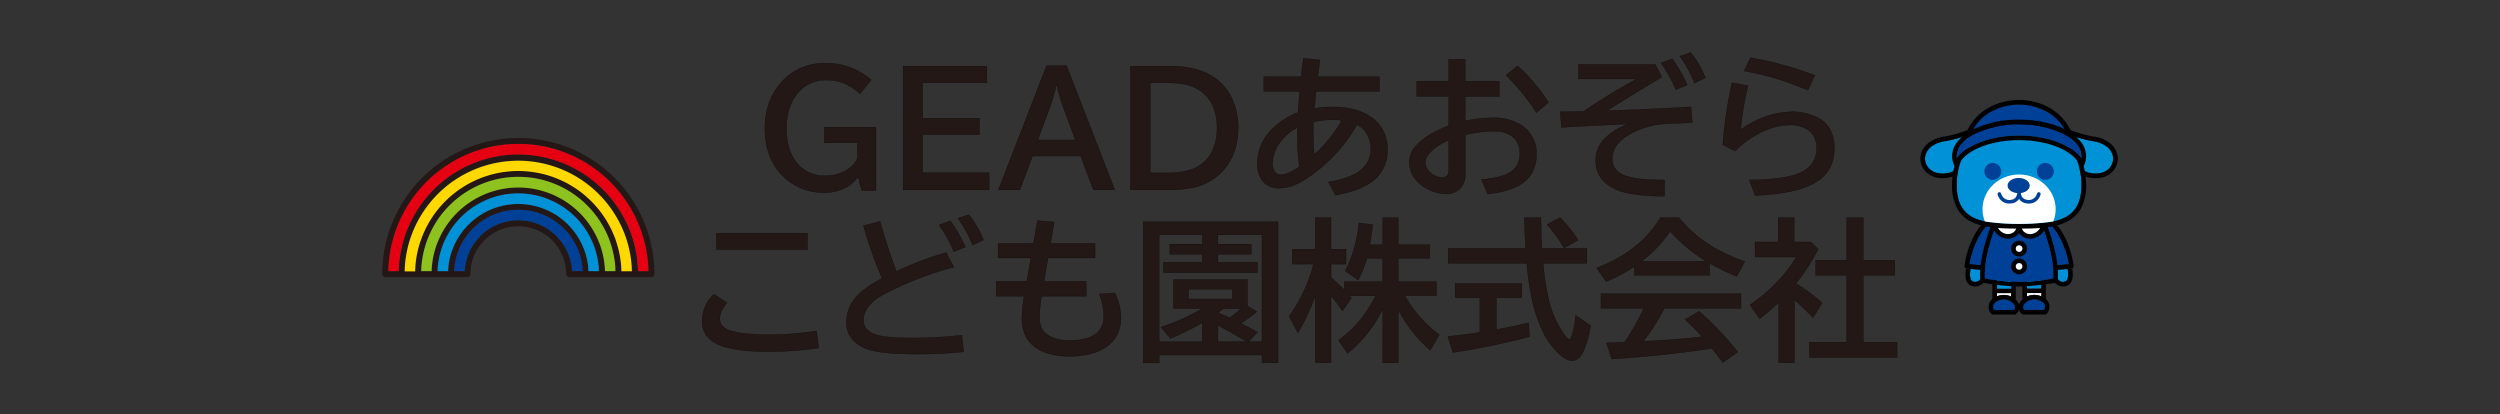 <svg xmlns="http://www.w3.org/2000/svg" xmlns:xlink="http://www.w3.org/1999/xlink" width="948" height="157" viewBox="0 0 948 157">
  <rect x="0" y="0" width="948" height="157" fill="#333333" stroke="none"/>
  <defs>
    <clipPath id="clip-path">
      <rect id="長方形_77" data-name="長方形 77" width="948" height="157" transform="translate(26 1678)" fill="#fff"/>
    </clipPath>
  </defs>
  <g id="マスクグループ_11" data-name="マスクグループ 11" transform="translate(-26 -1678)" clip-path="url(#clip-path)">
    <g id="武ダGEADグループ_20社バナー_20250702-07" transform="translate(29.506 1692.484)">
      <g id="グループ_23" data-name="グループ 23">
        <g id="グループ_21" data-name="グループ 21">
          <g id="グループ_19" data-name="グループ 19">
            <path id="パス_117" data-name="パス 117" d="M323.25,57.74l-1.33-5.26a13.42,13.42,0,0,1-4.55,4.04,17.1,17.1,0,0,1-8.28,2.04,21.619,21.619,0,0,1-15.78-6.36q-6.75-6.705-6.76-17.95,0-9.87,5.43-16.57a21.386,21.386,0,0,1,17.5-8.17,26.383,26.383,0,0,1,10.18,1.87,29.051,29.051,0,0,1,7.18,4.44l-4.21,5.23a24.888,24.888,0,0,0-5.96-3.9,17.733,17.733,0,0,0-6.93-1.27,13.553,13.553,0,0,0-10.86,5.06q-4.155,4.95-4.16,13.43,0,7.965,3.85,12.81a13.088,13.088,0,0,0,10.83,4.98,15.135,15.135,0,0,0,8.37-2.29,9.561,9.561,0,0,0,3.87-4.33V39.69H309.09V33.72h19.56V57.75h-5.4Z" fill="#231815"/>
            <path id="パス_117_-_アウトライン" data-name="パス 117 - アウトライン" d="M309.09,58.61a22.977,22.977,0,0,1-8.629-1.594A22.1,22.1,0,0,1,288.2,44.379a28.682,28.682,0,0,1-1.7-10.129,29.185,29.185,0,0,1,1.36-9.092,23.526,23.526,0,0,1,4.081-7.51,21.745,21.745,0,0,1,7.7-6.143,23.094,23.094,0,0,1,9.84-2.046,26.571,26.571,0,0,1,10.2,1.874,29.255,29.255,0,0,1,7.192,4.447l.039.031-4.273,5.308-.039-.033a24.935,24.935,0,0,0-5.947-3.892,17.77,17.77,0,0,0-6.911-1.266,13.5,13.5,0,0,0-10.822,5.042,16.622,16.622,0,0,0-3.109,5.813,25.706,25.706,0,0,0-1.039,7.585,25.013,25.013,0,0,0,.959,7.171,16.624,16.624,0,0,0,2.88,5.608,12.77,12.77,0,0,0,4.669,3.721,14.56,14.56,0,0,0,6.122,1.24,15.157,15.157,0,0,0,8.343-2.282,9.555,9.555,0,0,0,3.847-4.3V39.74H309.04V33.67H328.7V57.8h-5.5v-.054L321.9,52.6a13.567,13.567,0,0,1-4.5,3.967A17.226,17.226,0,0,1,309.09,58.61Zm.39-49.05a23,23,0,0,0-9.8,2.037,21.646,21.646,0,0,0-7.664,6.115,23.427,23.427,0,0,0-4.064,7.478A29.086,29.086,0,0,0,286.6,34.25a28.582,28.582,0,0,0,1.689,10.094A22,22,0,0,0,300.5,56.924a22.877,22.877,0,0,0,8.591,1.586,17.127,17.127,0,0,0,8.256-2.034,13.279,13.279,0,0,0,4.533-4.025l.063-.089,1.35,5.337H328.6V33.77H309.14v5.87h12.55v5.91l0,.009a9.647,9.647,0,0,1-3.889,4.353,15.255,15.255,0,0,1-8.4,2.3,14.659,14.659,0,0,1-6.163-1.25,12.869,12.869,0,0,1-4.706-3.749,16.724,16.724,0,0,1-2.9-5.642,25.113,25.113,0,0,1-.963-7.2,25.806,25.806,0,0,1,1.043-7.615,16.721,16.721,0,0,1,3.128-5.847,13.6,13.6,0,0,1,10.9-5.078,17.869,17.869,0,0,1,6.949,1.274,24.94,24.94,0,0,1,5.934,3.875l4.147-5.152a29.1,29.1,0,0,0-7.129-4.4A26.472,26.472,0,0,0,309.48,9.56Z" fill="#040000"/>
            <path id="パス_118" data-name="パス 118" d="M338.95,10.61h31.78v6.3H346.36v13.4H367.9v6.25H346.36V51.04h25.19v6.47h-32.6Z" fill="#231815"/>
            <path id="パス_118_-_アウトライン" data-name="パス 118 - アウトライン" d="M338.9,10.56h31.88v6.4H346.41v13.3h21.54v6.35H346.41V50.99H371.6v6.57H338.9Zm31.78.1H339v46.8h32.5V51.09H346.31V36.51h21.54V30.36H346.31V16.86h24.37Z" fill="#040000"/>
            <path id="パス_119" data-name="パス 119" d="M393.38,10.38h7.52l18.32,47.13h-8.11L406.3,44.67H388.01L383.2,57.51h-8.11l18.29-47.13ZM404.27,38.6l-4.38-11.93a59.493,59.493,0,0,1-2.63-8.88h-.23a57.383,57.383,0,0,1-2.6,8.88L390.02,38.6h14.25Z" fill="#231815"/>
            <path id="パス_119_-_アウトライン" data-name="パス 119 - アウトライン" d="M393.346,10.33h7.588l.012.032,18.346,47.2h-8.218l-.012-.032-4.8-12.808H388.045l-4.81,12.84h-8.218l.026-.068Zm7.52.1h-7.452L375.163,57.46h8l4.81-12.84h18.359l.012.032,4.8,12.808h8Zm-3.877,7.31h.312l.008.04a59.75,59.75,0,0,0,2.628,8.872l4.4,12H389.948l.025-.067,4.41-11.93a57.626,57.626,0,0,0,2.6-8.872Zm.23.1h-.148a57.881,57.881,0,0,1-2.594,8.847L390.092,38.55H404.2l-4.355-11.863A60,60,0,0,1,397.219,17.84Z" fill="#040000"/>
            <path id="パス_120" data-name="パス 120" d="M425.16,10.61h15.32q9.84,0,16.06,4.04a19.647,19.647,0,0,1,7.41,8.93,25.837,25.837,0,0,1,2.04,10.4q0,9.675-5.51,15.97a20.861,20.861,0,0,1-10.63,6.47,39.35,39.35,0,0,1-9.81,1.07H425.17V10.61Zm7.52,6.3V51.09h6.3q8.25,0,12.58-2.94,6.42-4.41,6.42-14.16,0-10.32-7.24-14.64-4.065-2.43-11.42-2.43h-6.64Z" fill="#231815"/>
            <path id="パス_120_-_アウトライン" data-name="パス 120 - アウトライン" d="M425.12,10.56h15.36a36.832,36.832,0,0,1,8.946,1.013,23.733,23.733,0,0,1,7.141,3.035A19.779,19.779,0,0,1,464,23.56a25.994,25.994,0,0,1,2.044,10.42,27.087,27.087,0,0,1-1.381,8.845,21.472,21.472,0,0,1-4.141,7.158,20.336,20.336,0,0,1-4.745,4,22.476,22.476,0,0,1-5.909,2.483,39.613,39.613,0,0,1-9.823,1.072H425.12Zm14.92,46.88a39.515,39.515,0,0,0,9.8-1.068A22.376,22.376,0,0,0,455.72,53.9a20.235,20.235,0,0,0,4.722-3.983,21.373,21.373,0,0,0,4.122-7.125,26.988,26.988,0,0,0,1.376-8.812A25.9,25.9,0,0,0,463.9,23.6a19.681,19.681,0,0,0-7.391-8.908A23.633,23.633,0,0,0,449.4,11.67a36.733,36.733,0,0,0-8.922-1.01H425.22V57.44Zm-7.36-40.57h6.64c4.89,0,8.74.82,11.446,2.437a13.894,13.894,0,0,1,5.45,5.841,19.873,19.873,0,0,1,1.814,8.842,20.39,20.39,0,0,1-1.609,8.436,13.83,13.83,0,0,1-4.832,5.766c-2.875,1.957-7.117,2.949-12.608,2.949h-6.35V16.91h.05Zm6.3,34.17c5.471,0,9.694-.986,12.552-2.931a13.731,13.731,0,0,0,4.8-5.724,20.292,20.292,0,0,0,1.6-8.394,19.774,19.774,0,0,0-1.8-8.8,13.8,13.8,0,0,0-5.412-5.8c-2.69-1.608-6.523-2.423-11.394-2.423h-6.59V51.04Z" fill="#040000"/>
          </g>
          <g id="グループ_20" data-name="グループ 20">
            <path id="パス_121" data-name="パス 121" d="M475.71,14.62h14.14q.6-4.89.91-7.01l6.28.65-.08.45-.2,1.47-.25,1.89-.25,1.89-.08.65h23.38v5.57H495.53c-.06.64-.18,2.01-.37,4.1l-.14,1.81-.06.57a41.724,41.724,0,0,1,6.93-.57q9.78,0,15.52,4.58a14.051,14.051,0,0,1,2.74,3.05,14.714,14.714,0,0,1,2.49,8.45,14.474,14.474,0,0,1-7.01,12.98c-3.05,1.94-7.29,3.4-12.69,4.38l-2.71-4.98q7.44-1.215,11.37-3.87a10.1,10.1,0,0,0,4.69-8.82,10.551,10.551,0,0,0-2.04-6.42,8.821,8.821,0,0,0-3.19-2.66A59.248,59.248,0,0,1,492.6,52.74a26.649,26.649,0,0,1-6.16,3.31,15.567,15.567,0,0,1-4.81.79,7.634,7.634,0,0,1-6.5-2.88,10.457,10.457,0,0,1-1.81-6.5,17.848,17.848,0,0,1,5.54-12.92,27.688,27.688,0,0,1,9.87-6.39l.06-.76c.23-3.24.41-5.64.57-7.21h-13.6V14.61ZM488.43,33.9a18.85,18.85,0,0,0-6.33,5.29,13.423,13.423,0,0,0-3.03,8.06q0,4.47,3.22,4.47,2.82,0,6.96-3.05a80.958,80.958,0,0,1-.85-12.04c0-.58,0-1.49.03-2.71Zm6.08-2.14c-.04,1.23-.06,2.34-.06,3.34q0,4.8.42,9.05a52.09,52.09,0,0,0,10.46-13,29.325,29.325,0,0,0-3.62-.23,29.848,29.848,0,0,0-7.21.85Z" fill="#231815"/>
            <path id="パス_121_-_アウトライン" data-name="パス 121 - アウトライン" d="M490.718,7.555l6.381.66-.089.5-.2,1.468-.5,3.78-.073.593H519.61v5.67H495.576q-.044.476-.13,1.438-.092,1.031-.236,2.617l-.14,1.809-.053.506a41.988,41.988,0,0,1,6.873-.56,31.145,31.145,0,0,1,8.783,1.148,19.771,19.771,0,0,1,6.768,3.443,14.174,14.174,0,0,1,2.75,3.061,14.821,14.821,0,0,1,2.5,8.478,15.653,15.653,0,0,1-1.76,7.523,15.043,15.043,0,0,1-5.273,5.5c-3.037,1.932-7.313,3.408-12.708,4.387l-.036.006-2.761-5.074.07-.011c4.93-.805,8.748-2.1,11.35-3.862a10.669,10.669,0,0,0,3.5-3.785,11.161,11.161,0,0,0-.865-11.384,8.773,8.773,0,0,0-3.13-2.623,61.263,61.263,0,0,1-8.118,11.091,59.073,59.073,0,0,1-10.334,8.844,26.842,26.842,0,0,1-6.172,3.316,15.706,15.706,0,0,1-4.826.793,7.709,7.709,0,0,1-6.54-2.9,10.55,10.55,0,0,1-1.82-6.53,17.426,17.426,0,0,1,1.39-6.911,19.663,19.663,0,0,1,4.164-6.044,27.859,27.859,0,0,1,9.858-6.39l.058-.729c.231-3.252.406-5.589.565-7.156H475.71V14.669l-.01-.1.11-.022v.021h14c.43-3.507.71-5.657.9-6.967Zm6.264.749-6.179-.64c-.2,1.319-.475,3.471-.9,6.961l-.005.044H475.81v5.46h13.605l-.006.055c-.16,1.566-.336,3.919-.57,7.208l-.062.792-.029.011a27.767,27.767,0,0,0-9.852,6.378,19.565,19.565,0,0,0-4.143,6.013,17.326,17.326,0,0,0-1.382,6.872,10.454,10.454,0,0,0,1.8,6.47,7.615,7.615,0,0,0,6.46,2.86A15.606,15.606,0,0,0,486.425,56a26.748,26.748,0,0,0,6.147-3.3,58.972,58.972,0,0,0,10.316-8.829,61.171,61.171,0,0,0,8.128-11.115l.024-.041.042.022a8.888,8.888,0,0,1,3.208,2.675,11.261,11.261,0,0,1,.872,11.49,10.769,10.769,0,0,1-3.535,3.82c-2.6,1.758-6.41,3.058-11.321,3.867l2.659,4.886c5.366-.977,9.617-2.446,12.637-4.367a14.944,14.944,0,0,0,5.239-5.463,15.554,15.554,0,0,0,1.748-7.475,14.723,14.723,0,0,0-2.481-8.422,14.074,14.074,0,0,0-2.73-3.039,19.671,19.671,0,0,0-6.734-3.425,31.047,31.047,0,0,0-8.755-1.144,41.868,41.868,0,0,0-6.922.569l-.065.011.067-.635.14-1.809q.144-1.586.236-2.617.09-1.008.134-1.483l0-.045H519.51V14.66H496.124l.087-.706.5-3.78.2-1.47ZM501.71,30.87a29.2,29.2,0,0,1,3.626.23l.073.009-.035.065A52.347,52.347,0,0,1,494.9,44.187l-.074.069-.01-.1c-.279-2.819-.42-5.865-.42-9.055,0-.973.019-2.072.058-3.268l-.12.03.226-.227,0,.068A30.1,30.1,0,0,1,501.71,30.87Zm3.541.321a29.035,29.035,0,0,0-3.541-.221,29.982,29.982,0,0,0-7.152.837c-.039,1.206-.059,2.313-.059,3.293,0,3.149.138,6.157.41,8.945A52.238,52.238,0,0,0,505.251,31.191ZM488.48,33.817v.1c-.03,1.221-.03,2.117-.03,2.71a81.335,81.335,0,0,0,.849,12.033l0,.03-.024.018c-2.76,2.03-5.112,3.06-6.99,3.06-2.17,0-3.27-1.521-3.27-4.52a13.546,13.546,0,0,1,3.04-8.09,18.968,18.968,0,0,1,6.346-5.3Zm.716,14.831a81.468,81.468,0,0,1-.846-12.018c0-.583,0-1.458.028-2.646a18.833,18.833,0,0,0-6.238,5.236,13.45,13.45,0,0,0-3.02,8.03,5.718,5.718,0,0,0,.794,3.323,2.746,2.746,0,0,0,2.376,1.1C484.14,51.67,486.464,50.653,489.2,48.648Z" fill="#040000"/>
            <path id="パス_122" data-name="パス 122" d="M545.85,8.01h6.25v8.34h12.92v5.74H552.1v9.27a55.241,55.241,0,0,1,10.83-1.16,19.146,19.146,0,0,1,9.5,2.21,12.813,12.813,0,0,1,6.73,11.36q0,8.145-6.45,11.93-4.185,2.46-12.1,3.39l-2.32-5.46c4.49-.41,7.93-1.25,10.35-2.52q4.155-2.205,4.16-7.41a7.61,7.61,0,0,0-3.25-6.73,11.905,11.905,0,0,0-6.79-1.7,48.443,48.443,0,0,0-10.66,1.39V51.59a7.623,7.623,0,0,1-1.53,4.95,6.963,6.963,0,0,1-5.8,2.49,15.541,15.541,0,0,1-7.24-1.98,14.072,14.072,0,0,1-3.56-2.74,10.218,10.218,0,0,1-3.05-7.15,9.068,9.068,0,0,1,2.74-6.59q4.095-4.29,12.19-7.44V22.08h-12.1V16.34h12.1V8Zm0,30.7a21.921,21.921,0,0,0-6.02,3.59q-2.835,2.46-2.83,4.78a5,5,0,0,0,1.98,3.93,6.645,6.645,0,0,0,4.52,1.81c1.56,0,2.35-.98,2.35-2.94V38.71ZM579.1,28.22a82.714,82.714,0,0,0-11.53-14.19l4.41-3.53a69.179,69.179,0,0,1,11.7,13.85l-4.58,3.87Z" fill="#231815"/>
            <path id="パス_122_-_アウトライン" data-name="パス 122 - アウトライン" d="M545.85,7.96h6.3V16.3h12.92v5.84H552.15V31.3a55.491,55.491,0,0,1,10.78-1.149,19.282,19.282,0,0,1,9.524,2.216,12.863,12.863,0,0,1,6.755,11.4,14.729,14.729,0,0,1-1.619,7.076,12.7,12.7,0,0,1-4.856,4.9c-2.784,1.636-6.861,2.779-12.119,3.4l-.037,0-2.361-5.558.068-.006c4.45-.406,7.926-1.252,10.331-2.514a7.474,7.474,0,0,0,3.1-2.935A8.953,8.953,0,0,0,572.75,43.7a8.941,8.941,0,0,0-.806-3.91,7.1,7.1,0,0,0-2.422-2.779,11.914,11.914,0,0,0-6.762-1.691,48.494,48.494,0,0,0-10.61,1.38V51.59a7.706,7.706,0,0,1-1.541,4.981,7.044,7.044,0,0,1-5.839,2.509,15.671,15.671,0,0,1-7.263-1.986,14.184,14.184,0,0,1-3.573-2.75,10.321,10.321,0,0,1-3.064-7.184,9.133,9.133,0,0,1,2.754-6.624c2.719-2.848,6.815-5.351,12.176-7.44V22.13H533.7V16.29h12.1V8h.05Zm6.2.1H545.9v8.33H533.8v5.64h12.1V33.164l-.032.012c-5.363,2.085-9.458,4.585-12.172,7.428a9.038,9.038,0,0,0-2.726,6.555,10.224,10.224,0,0,0,3.036,7.116,14.084,14.084,0,0,0,3.547,2.73,15.573,15.573,0,0,0,7.216,1.974,6.949,6.949,0,0,0,5.761-2.471,7.609,7.609,0,0,0,1.519-4.919V36.62l.039-.009A48.659,48.659,0,0,1,562.76,35.22a12.01,12.01,0,0,1,6.818,1.709,7.2,7.2,0,0,1,2.456,2.818,9.039,9.039,0,0,1,.816,3.953c0,3.472-1.409,5.98-4.187,7.454a28.445,28.445,0,0,1-10.3,2.519l2.279,5.362c5.226-.617,9.278-1.754,12.043-3.379A12.606,12.606,0,0,0,577.5,50.8a14.631,14.631,0,0,0,1.607-7.029,12.763,12.763,0,0,0-6.7-11.316,19.184,19.184,0,0,0-9.476-2.2,55.458,55.458,0,0,0-10.82,1.159l-.06.012V22.04h12.92V16.4H552.05Zm19.932,2.374.032.029a69.537,69.537,0,0,1,11.708,13.86l.024.037-4.657,3.935-.031-.048a83.024,83.024,0,0,0-11.523-14.181l-.04-.039ZM583.614,24.34a69.438,69.438,0,0,0-11.636-13.775l-4.333,3.468a83.132,83.132,0,0,1,11.466,14.111ZM545.9,38.635V49.88c0,1.984-.807,2.99-2.4,2.99a6.719,6.719,0,0,1-4.553-1.823,5.056,5.056,0,0,1-2-3.967c0-1.557.958-3.178,2.847-4.818a22.05,22.05,0,0,1,6.034-3.6ZM543.5,52.77c1.526,0,2.3-.972,2.3-2.89v-11.1a21.886,21.886,0,0,0-5.937,3.553c-1.866,1.62-2.813,3.215-2.813,4.742a4.963,4.963,0,0,0,1.963,3.892A6.622,6.622,0,0,0,543.5,52.77Z" fill="#040000"/>
            <path id="パス_123" data-name="パス 123" d="M595.08,9.99h29.06l2.54,4.69-2.06,1.24q-11.565,7.005-18.83,11.56,13.605-.39,31.95-1.44l.45,5.97-9.36.4a31.814,31.814,0,0,0-12.81,3.19q-8.175,4.05-8.17,10.18,0,4.8,5.6,6.59c2.94.92,7.68,1.4,14.22,1.41v6.13q-12.465-.03-18.07-2.43-8-3.42-8-11.05,0-9.42,12.75-13.91-6.75.225-23.69,1.16l-2.09.11-.4-5.91q5.025,0,8.96-.17a222.086,222.086,0,0,1,20.04-12.27H595.06V9.98Zm36.87,9.5A48.974,48.974,0,0,0,626.32,9.4l4.3-1.55a54.337,54.337,0,0,1,5.68,9.9l-4.35,1.75ZM639.07,17A46.58,46.58,0,0,0,633.5,6.85l4.13-1.39a36.8,36.8,0,0,1,5.54,9.61l-4.1,1.92Z" fill="#231815"/>
            <path id="パス_123_-_アウトライン" data-name="パス 123 - アウトライン" d="M637.647,5.4l.022.027a37.055,37.055,0,0,1,5.548,9.623l.018.044-4.114,1.927v.246l-.1-.25a46.763,46.763,0,0,0-5.564-10.139l-.039-.055Zm5.459,9.643a36.95,36.95,0,0,0-5.493-9.526L633.58,6.876a46.866,46.866,0,0,1,5.514,10.048ZM630.638,7.79l.022.03a54.618,54.618,0,0,1,5.685,9.909l.021.047-4.467,1.8V19.5a49.125,49.125,0,0,0-5.621-10.071l-.038-.054Zm5.595,9.933A54.517,54.517,0,0,0,630.6,7.91l-4.2,1.515a49.192,49.192,0,0,1,5.583,10.009ZM595.01,9.9l.082.041H624.17l.014.026,2.563,4.732-2.1,1.265c-7.372,4.465-13.653,8.321-18.673,11.462,8.97-.259,19.655-.742,31.765-1.435l.049,0,0,.049.454,6.022-9.412.4a31.948,31.948,0,0,0-12.79,3.185A17.936,17.936,0,0,0,609.93,40.2a8.749,8.749,0,0,0-2.03,5.58,6.016,6.016,0,0,0,1.389,4.016,8.9,8.9,0,0,0,4.176,2.526c2.953.924,7.732,1.4,14.2,1.408h.05v6.23h-.05c-8.275-.02-14.361-.839-18.09-2.434a14.046,14.046,0,0,1-6.02-4.492,11.009,11.009,0,0,1-2.011-6.6,11.815,11.815,0,0,1,3.2-8.219,23.081,23.081,0,0,1,9.281-5.63c-4.446.154-12.1.53-23.368,1.149l-2.139.113,0-.049-.4-5.963h.054c3.252,0,6.261-.057,8.944-.169A224.01,224.01,0,0,1,616.97,15.49H595.01Zm29.1.141h-29v5.35h22.26l-.177.094a223.082,223.082,0,0,0-20.035,12.267l-.012.008h-.014c-2.673.112-5.67.169-8.909.17l.393,5.807,2.041-.107c11.546-.634,19.3-1.014,23.691-1.16l.324-.011-.306.108c-4.223,1.491-7.434,3.412-9.542,5.712a11.718,11.718,0,0,0-3.174,8.151,10.911,10.911,0,0,0,1.992,6.546,13.949,13.949,0,0,0,5.978,4.458c3.709,1.587,9.765,2.4,18,2.426V53.83c-6.457-.012-11.229-.487-14.185-1.412a8.995,8.995,0,0,1-4.222-2.557A6.113,6.113,0,0,1,607.8,45.78a8.847,8.847,0,0,1,2.052-5.643A18.033,18.033,0,0,1,616,35.555a32.047,32.047,0,0,1,12.83-3.2l9.308-.4-.442-5.87c-12.173.7-22.906,1.179-31.9,1.437l-.184.005.156-.1c5.046-3.159,11.382-7.049,18.831-11.56l2.019-1.215Z" fill="#040000"/>
            <path id="パス_124" data-name="パス 124" d="M649.79,40.43a169.479,169.479,0,0,1,3.48-23.55l6.08,1.13a108.572,108.572,0,0,0-2.77,16.74,33.572,33.572,0,0,1,9.44-5,28.686,28.686,0,0,1,9.56-1.81,20.637,20.637,0,0,1,10.86,2.57q5.625,3.48,5.63,11.14c0,5.11-1.71,8.9-5.12,11.65q-7.155,5.715-24.88,6.3l-2.26-5.85q11.85-.03,18.04-2.21,7.5-2.595,7.49-9.92a7.784,7.784,0,0,0-3.31-6.9,11.9,11.9,0,0,0-6.9-1.81q-6.075,0-13.06,3.99a33.669,33.669,0,0,0-7.63,5.91l-4.64-2.38Zm32.26-20.72a109.455,109.455,0,0,0-24.14-7.29l2.37-5.03a136.128,136.128,0,0,1,24.37,6.7l-2.6,5.63Z" fill="#231815"/>
            <path id="パス_124_-_アウトライン" data-name="パス 124 - アウトライン" d="M662.036,59.651l-.013-.033L659.737,53.7h.073c7.873-.02,13.937-.763,18.023-2.207a11.507,11.507,0,0,0,5.6-3.762,9.9,9.9,0,0,0,1.86-6.111,9.253,9.253,0,0,0-.821-4.021A7.167,7.167,0,0,0,682,34.761a11.913,11.913,0,0,0-6.872-1.8c-4.029,0-8.415,1.34-13.035,3.983a33.79,33.79,0,0,0-7.619,5.9l-.026.027-4.662-2.391h-.052l0-.054a170.329,170.329,0,0,1,3.481-23.557l.011-.047,6.179,1.148-.012.051a109.384,109.384,0,0,0-2.76,16.621A33.8,33.8,0,0,1,666,29.7a28.851,28.851,0,0,1,9.576-1.813,20.775,20.775,0,0,1,10.886,2.577,11.321,11.321,0,0,1,4.24,4.544,14.615,14.615,0,0,1,1.414,6.639c0,5.077-1.681,8.9-5.139,11.689a25.866,25.866,0,0,1-9.815,4.442,72.4,72.4,0,0,1-15.094,1.869ZM659.883,53.8l2.221,5.749a72.239,72.239,0,0,0,15.038-1.865,25.77,25.77,0,0,0,9.777-4.423c3.432-2.768,5.1-6.566,5.1-11.611a14.517,14.517,0,0,0-1.4-6.594,11.222,11.222,0,0,0-4.2-4.5A20.679,20.679,0,0,0,675.58,27.99a28.753,28.753,0,0,0-9.543,1.807,33.656,33.656,0,0,0-9.426,4.993l-.089.068.009-.112a109.192,109.192,0,0,1,2.759-16.7l-5.981-1.112A170.294,170.294,0,0,0,649.843,40.4l4.587,2.353a33.893,33.893,0,0,1,7.615-5.892c4.636-2.652,9.038-4,13.085-4a12.009,12.009,0,0,1,6.928,1.819,7.865,7.865,0,0,1,3.332,6.941,10,10,0,0,1-1.88,6.171,11.6,11.6,0,0,1-5.644,3.8C673.782,53.031,667.732,53.775,659.883,53.8ZM682,19.948v-.205a109.937,109.937,0,0,0-24.1-7.273l-.063-.012,2.414-5.123.038.007a136.865,136.865,0,0,1,24.379,6.7l.049.019Zm-24.017-7.565a110,110,0,0,1,24.046,7.263l2.553-5.529a136.824,136.824,0,0,0-24.274-6.671Z" fill="#040000"/>
          </g>
        </g>
        <g id="グループ_22" data-name="グループ 22">
          <path id="パス_125" data-name="パス 125" d="M306.95,117.46a129.787,129.787,0,0,1-19.39,1.39c-6.84,0-12.67-.66-16.93-1.98a14.2,14.2,0,0,1-4.61-2.43,8.711,8.711,0,0,1-3.25-7.21,13.744,13.744,0,0,1,4.47-10.15l4.92,3.25q-2.715,3.195-2.71,6.02,0,3.165,3.82,4.5a29.45,29.45,0,0,0,6.47,1.19,72.11,72.11,0,0,0,7.61.4A116.251,116.251,0,0,0,306.09,111l.88,6.47ZM268.13,73.98h34.58v6.13H268.13Z" fill="#231815"/>
          <path id="パス_125_-_アウトライン" data-name="パス 125 - アウトライン" d="M287.56,118.9c-6.9,0-12.76-.685-16.945-1.982a14.344,14.344,0,0,1-4.626-2.438,8.789,8.789,0,0,1-3.269-7.249,13.841,13.841,0,0,1,4.485-10.186l.029-.028,5,3.3-.037.043c-1.79,2.107-2.7,4.121-2.7,5.988a4.015,4.015,0,0,0,.942,2.675,6.428,6.428,0,0,0,2.845,1.778,29.541,29.541,0,0,0,6.459,1.187,72.35,72.35,0,0,0,7.6.4,116.805,116.805,0,0,0,18.732-1.439l.051-.008.007.051.893,6.564-.09-.045A130.47,130.47,0,0,1,287.56,118.9ZM267.246,97.144a13.735,13.735,0,0,0-4.426,10.086,8.693,8.693,0,0,0,3.231,7.171,14.244,14.244,0,0,0,4.594,2.421c4.176,1.294,10.025,1.978,16.915,1.978a130.38,130.38,0,0,0,19.352-1.385l-.865-6.358a116.959,116.959,0,0,1-18.7,1.432,72.447,72.447,0,0,1-7.615-.4,29.629,29.629,0,0,1-6.482-1.193c-2.557-.892-3.853-2.422-3.853-4.547,0-1.878.9-3.9,2.685-6.009ZM302.76,80.16H268.08V73.93h34.68Zm-34.58-.1h34.48V74.03H268.18Z" fill="#040000"/>
          <path id="パス_126" data-name="パス 126" d="M361.86,118.91a167.322,167.322,0,0,1-17.3.88q-13.17,0-18.46-1.67a13.8,13.8,0,0,1-6.08-3.62,9.689,9.689,0,0,1-2.57-6.81q0-6.645,5.97-11.76A45.391,45.391,0,0,1,331,91.07a148.892,148.892,0,0,1-7.07-19.96l6.3-1.64q2.88,10.425,6.16,18.94a127.852,127.852,0,0,1,18.91-7.12l2.86,5.51a125.186,125.186,0,0,0-23.18,8.62,42.658,42.658,0,0,0-5.99,3.28q-5.055,3.705-5.06,8.23,0,3.93,4.69,5.48,3.9,1.275,13.97,1.27a164.151,164.151,0,0,0,18.63-1.07l.65,6.3Zm-3.65-37.97a50.931,50.931,0,0,0-5.63-10.09l4.3-1.55a53.062,53.062,0,0,1,5.65,9.9l-4.33,1.75Zm7.12-2.49a48.333,48.333,0,0,0-5.57-10.15l4.1-1.39a37.415,37.415,0,0,1,5.57,9.61l-4.1,1.92Z" fill="#231815"/>
          <path id="パス_126_-_アウトライン" data-name="パス 126 - アウトライン" d="M344.56,119.84c-8.74,0-14.956-.563-18.475-1.672a13.9,13.9,0,0,1-6.1-3.634,9.784,9.784,0,0,1-2.583-6.844,13.757,13.757,0,0,1,1.5-6.285,18.241,18.241,0,0,1,4.49-5.513,45.5,45.5,0,0,1,7.548-4.844,149.672,149.672,0,0,1-7.054-19.924l-.014-.049,6.4-1.665.013.047c1.895,6.858,3.96,13.212,6.139,18.886a128.368,128.368,0,0,1,18.869-7.1l.039-.01,2.908,5.6-.062.015A125.782,125.782,0,0,0,335,95.465a42.9,42.9,0,0,0-5.982,3.275,14.244,14.244,0,0,0-3.78,3.894,8.109,8.109,0,0,0-1.259,4.3,4.932,4.932,0,0,0,1.159,3.3,7.638,7.638,0,0,0,3.5,2.129c2.573.841,7.268,1.267,13.954,1.267a164.87,164.87,0,0,0,18.624-1.07l.05-.006.661,6.405h-.063A168.1,168.1,0,0,1,344.56,119.84ZM323.992,71.146a149.362,149.362,0,0,0,7.054,19.9l.019.042-.041.022a45.571,45.571,0,0,0-7.571,4.854,18.142,18.142,0,0,0-4.466,5.482,13.657,13.657,0,0,0-1.487,6.24,9.687,9.687,0,0,0,2.557,6.776,13.8,13.8,0,0,0,6.058,3.606c3.509,1.107,9.715,1.668,18.445,1.668a168.022,168.022,0,0,0,17.255-.876l-.64-6.2a164.962,164.962,0,0,1-18.585,1.065c-6.7,0-11.4-.428-13.986-1.272-3.135-1.032-4.724-2.891-4.724-5.528a8.207,8.207,0,0,1,1.274-4.347,14.343,14.343,0,0,1,3.807-3.923,42.981,42.981,0,0,1,6-3.285,126.069,126.069,0,0,1,23.128-8.608l-2.812-5.418a128.636,128.636,0,0,0-18.864,7.107l-.048.022-.019-.049c-2.182-5.676-4.251-12.034-6.148-18.9Zm34,9.943.161-.161a51.14,51.14,0,0,0-5.612-10.049l-.037-.054,4.4-1.585.022.03a53.337,53.337,0,0,1,5.655,9.909l.021.047Zm-5.333-10.214A51.166,51.166,0,0,1,358.24,80.88l4.224-1.707a53.238,53.238,0,0,0-5.6-9.813Zm12.722,7.839-.1-.246a48.524,48.524,0,0,0-5.564-10.139l-.039-.055,4.2-1.423.022.027a37.678,37.678,0,0,1,5.578,9.623l.018.044-4.114,1.927Zm-5.541-10.388a48.631,48.631,0,0,1,5.514,10.048l4.012-1.879a37.573,37.573,0,0,0-5.522-9.526Z" fill="#040000"/>
          <path id="パス_127" data-name="パス 127" d="M389.91,69.18l6.3.57-1.33,8h16.85v5.57H393.89l-1.5,8.91h15.97V97.8H391.45a54.369,54.369,0,0,0-.79,7.75q0,4.305,2.35,6.36c2.05,1.79,5.13,2.69,9.22,2.69,4.33,0,7.6-.83,9.78-2.49a7.883,7.883,0,0,0,3.03-6.7,24.082,24.082,0,0,0-1.7-8.42l5.91-.4a22.467,22.467,0,0,1,2.32,9.02q0,7.32-5.15,11.14-5.265,3.87-14.36,3.87c-6.07,0-10.97-1.48-14.19-4.44q-3.84-3.54-3.85-10.12a53.4,53.4,0,0,1,.85-8.26h-10.6V92.23h11.59l1.55-8.91H374.97V77.75H388.4l1.5-8.57Z" fill="#231815"/>
          <path id="パス_127_-_アウトライン" data-name="パス 127 - アウトライン" d="M389.858,69.13h.052l6.358.575L394.939,77.7H411.78v5.67H393.932l-1.483,8.81H408.41v5.67H391.493a54.22,54.22,0,0,0-.783,7.7c0,2.844.785,4.972,2.333,6.322,2.035,1.777,5.126,2.678,9.187,2.678,4.309,0,7.589-.834,9.75-2.48a7.873,7.873,0,0,0,3.01-6.66,24.131,24.131,0,0,0-1.7-8.4l-.024-.063,6.012-.407.014.032a22.612,22.612,0,0,1,2.324,9.041,15.337,15.337,0,0,1-1.29,6.465,12.21,12.21,0,0,1-3.881,4.715,18.666,18.666,0,0,1-6.237,2.911,31.522,31.522,0,0,1-8.153.969,27.736,27.736,0,0,1-8.179-1.112,15.683,15.683,0,0,1-6.045-3.341,11.261,11.261,0,0,1-2.9-4.318,16.405,16.405,0,0,1-.968-5.839,53.351,53.351,0,0,1,.841-8.21H374.22V92.18h11.6l1.533-8.81H374.92V77.7h13.438Zm6.294.665-6.21-.562-1.5,8.567H375.02v5.47h12.449L385.9,92.28H374.32v5.47h10.609l-.01.058a53.477,53.477,0,0,0-.849,8.252,16.306,16.306,0,0,0,.962,5.8,11.163,11.163,0,0,0,2.872,4.28,15.585,15.585,0,0,0,6.007,3.319,27.637,27.637,0,0,0,8.149,1.108,31.422,31.422,0,0,0,8.127-.966,18.566,18.566,0,0,0,6.2-2.895,12.11,12.11,0,0,0,3.849-4.677,15.238,15.238,0,0,0,1.28-6.423,22.477,22.477,0,0,0-2.3-8.968l-5.808.393a24.174,24.174,0,0,1,1.68,8.375,7.968,7.968,0,0,1-3.05,6.74c-2.179,1.659-5.479,2.5-9.81,2.5-4.086,0-7.2-.909-9.253-2.7-1.571-1.371-2.367-3.523-2.367-6.4a54.514,54.514,0,0,1,.791-7.758l.007-.042h16.9V92.28H392.331l.01-.058,1.507-8.952H411.68V77.8H394.821Z" fill="#040000"/>
          <path id="パス_128" data-name="パス 128" d="M481.12,69.63v53.46h-6.08v-2.97H436.03v3.02h-6.02V69.62h51.12Zm-14.11,38.48c2.11,1.07,4.21,2.19,6.3,3.34l-3.36,3.65h5.09V74.56H458.33v3.53h12.61v3.82H458.33v3.08h14.98v3.93H437.72V84.99h14.7V81.91H440.09V78.09h12.33V74.56h-16.4V115.1h16.4v-7.21a98.15,98.15,0,0,1-12.1,5.94l-3.59-4.27a74.2,74.2,0,0,0,15.58-7.01H441.48V91.52h28.07v10.04l3.53,2.15a59.436,59.436,0,0,1-6.08,4.41ZM447.22,95.16v3.73h16.59V95.16Zm15.61,10.91q2.235-1.665,4.3-3.53h-6.62c-.21.15-.93.67-2.18,1.56q2.745,1.155,4.5,1.98Zm6.5,9.02c-.21-.13-.62-.38-1.24-.74q-5.745-3.315-9.75-5.54v6.28h11Z" fill="#231815"/>
          <path id="パス_128_-_アウトライン" data-name="パス 128 - アウトライン" d="M429.96,69.57h51.291l-.081.081V123.14h-6.18v-2.97H436.08v3.02h-6.12Zm51.11.1H430.06v53.42h5.92v-3.02h39.11v2.97h5.98Zm-45.1,4.84h16.5v3.63H440.14v3.72h12.33v3.18h-14.7v3.83h35.49V85.04H458.28V81.86h12.61V78.14H458.28V74.51h16.81v40.64h-5.254l3.394-3.687c-2.232-1.228-4.266-2.305-6.214-3.294l-.377.243.361-.363.01.005a59.82,59.82,0,0,0,5.984-4.337l-3.495-2.128V91.57H441.53V102.5h10.96l-.154.093a74.511,74.511,0,0,1-15.52,6.992l3.519,4.185a98.658,98.658,0,0,0,12.06-5.923l.075-.043v7.346h-16.5Zm16.4.1h-16.3v40.44h16.3v-7.074a98.583,98.583,0,0,1-12.031,5.9l-.034.014-3.661-4.355.071-.023A74.556,74.556,0,0,0,452.13,102.6h-10.7V91.47H469.6v10.062l3.565,2.172-.053.045a59.475,59.475,0,0,1-6,4.358c1.95.99,3.986,2.07,6.221,3.3l.056.031-3.326,3.613h4.926V74.61H458.38v3.43h12.61v3.92H458.38v2.98h14.98v4.03H437.67V84.94h14.7V81.96H440.04V78.04h12.33Zm-5.2,20.5h16.69v3.83H447.17Zm16.59.1H447.27v3.63h16.49Zm-3.266,7.28h6.766l-.1.087c-1.406,1.263-2.847,2.447-4.283,3.518v.064l-.071-.034c-1.164-.547-2.677-1.213-4.5-1.979l-.083-.035.073-.052c.941-.67,1.584-1.132,1.93-1.381l.25-.179Zm6.505.1h-6.473l-.237.17c-.337.242-.956.687-1.857,1.329,1.767.744,3.241,1.393,4.384,1.929C464.219,104.972,465.625,103.82,467,102.59Zm-8.709,6.135.074.042c3.007,1.678,6.288,3.542,9.751,5.54.6.346,1,.594,1.241.741l-.016.026v.066H458.29Zm10.863,6.315c-.245-.15-.6-.366-1.088-.647-3.434-1.981-6.688-3.831-9.675-5.5v6.145Z" fill="#040000"/>
          <path id="パス_129" data-name="パス 129" d="M520.82,102.65a48.35,48.35,0,0,1-13.37,16.85l-3.39-5.03q8.34-5.6,14.14-16.82h-9.98c.21.25.44.54.71.88l-3.36,4.92q-2.295-3.315-4.35-5.85v25.44h-5.96V97.6a81.466,81.466,0,0,1-6.59,14.14l-3.31-6.3a60.676,60.676,0,0,0,9.25-19.79h-8.09V80.02h8.74V68.03h5.96V80.02h5.68v5.63h-5.68v5.12a60.062,60.062,0,0,1,5.03,4.69V92.35h14.59V83.47h-6.02a44.558,44.558,0,0,1-3.28,8.2l-4.92-3.36a50.905,50.905,0,0,0,5.15-18.23l5.26.62q-.57,5.055-1.1,7.58h4.92V68.05h5.85V78.28h11.93v5.2H526.7v8.88h14.47v5.31H529.21a47.143,47.143,0,0,0,13.06,14.79l-3.42,5.85a51.567,51.567,0,0,1-12.16-15.46v20.21h-5.85V102.68Z" fill="#231815"/>
          <path id="パス_129_-_アウトライン" data-name="パス 129 - アウトライン" d="M526.74,123.11h-5.95V102.824A51.637,51.637,0,0,1,515,112.01a46.546,46.546,0,0,1-7.522,7.529l-.042.034-3.448-5.116.042-.028a37.172,37.172,0,0,0,7.693-6.994,53.28,53.28,0,0,0,6.392-9.734h-9.791c.187.226.391.483.624.776l.041.052-3.422,5.01-.041-.06c-1.489-2.151-2.921-4.08-4.259-5.737V123.09h-6.06v-25.2a81.8,81.8,0,0,1-6.5,13.878l-.046.077-3.366-6.406.017-.025A60.921,60.921,0,0,0,494.546,85.7H486.47V79.97h8.74V67.98h6.06V79.97h5.68V85.7h-5.68v5.047a60.609,60.609,0,0,1,4.93,4.588V92.3h14.59V83.52h-5.933a44.791,44.791,0,0,1-3.273,8.174l-.026.049-5-3.416.021-.039a51.13,51.13,0,0,0,5.145-18.212l.005-.05,5.359.632-.006.049c-.371,3.289-.737,5.82-1.088,7.524H520.8V68h5.95V78.23h11.93v5.3H526.75v8.78h14.47v5.41H529.3A53.277,53.277,0,0,0,535.241,106a42.605,42.605,0,0,0,7.058,6.42l.037.027-.023.039-3.45,5.9-.045-.038a51.765,51.765,0,0,1-12.078-15.3Zm-5.85-.1h5.75V102.65l.094.177a51.811,51.811,0,0,0,12.1,15.407l3.367-5.759a42.721,42.721,0,0,1-7.038-6.408,53.434,53.434,0,0,1-6-8.37l-.044-.075h12V92.41H526.65V83.43h11.93v-5.1H526.65V68.1H520.9V78.33h-5.031l.013-.06c.353-1.693.721-4.225,1.094-7.526l-5.16-.608a51.23,51.23,0,0,1-5.129,18.158l4.838,3.3a44.932,44.932,0,0,0,3.25-8.142l.011-.035h6.107V92.4H506.3v3.185l-.086-.091a60.329,60.329,0,0,0-5.026-4.686l-.018-.015V85.6h5.68V80.07h-5.68V68.08h-5.86V80.07h-8.74V85.6h8.1l-.016.062a60.989,60.989,0,0,1-9.24,19.781l3.254,6.194a81.848,81.848,0,0,0,6.54-14.054l.1-.272V122.99h5.86V97.459l.089.11c1.352,1.668,2.8,3.617,4.311,5.793l3.3-4.83c-.259-.326-.483-.608-.686-.85l-.069-.082h10.169l-.038.073A53.454,53.454,0,0,1,511.8,107.5a37.3,37.3,0,0,1-7.673,6.985l3.332,4.944a46.452,46.452,0,0,0,7.463-7.48,51.6,51.6,0,0,0,5.851-9.32l.038-.078.076.115Z" fill="#040000"/>
          <path id="パス_130" data-name="パス 130" d="M563.91,98.41v12.1c4.5-.83,8.58-1.68,12.21-2.54l.4,5.2a276.693,276.693,0,0,1-29.06,6.02l-1.95-6.08q6.96-.705,12.16-1.56V98.4h-9.39V93.03h25.3V98.4h-9.67Zm17.28-18.69h17.02v5.63H581.64a100.952,100.952,0,0,0,2.09,13.77,38.856,38.856,0,0,0,5.46,12.64c1.11,1.6,1.89,2.4,2.35,2.4.38,0,.75-.62,1.13-1.87a35.715,35.715,0,0,0,1.3-7.21l5.68,3.96a42.02,42.02,0,0,1-2.71,9.67q-1.755,3.585-4.21,3.59c-1.64,0-3.57-1.12-5.85-3.36a29.088,29.088,0,0,1-5.65-8.4q-4.47-9.435-5.77-25.19H545.63V79.72h29.4c-.25-4.17-.41-8.07-.51-11.7h6.3q.03,6.075.37,11.7Zm8.39-.17a53.454,53.454,0,0,0-6.39-8.88l4.86-2.66a49.4,49.4,0,0,1,6.84,8.57Z" fill="#231815"/>
          <path id="パス_130_-_アウトライン" data-name="パス 130 - アウトライン" d="M592.73,122.35c-1.649,0-3.574-1.1-5.885-3.374a29.246,29.246,0,0,1-5.66-8.414,54.137,54.137,0,0,1-3.68-11.027A101.8,101.8,0,0,1,575.414,85.4H545.58V79.67h29.4c-.232-3.879-.4-7.689-.507-11.649V67.97h6.4v.05c.02,4.072.144,7.991.367,11.65H598.26V85.4H581.7a101.033,101.033,0,0,0,2.083,13.708,39,39,0,0,0,5.453,12.624c1.095,1.578,1.872,2.379,2.309,2.379.348,0,.712-.617,1.082-1.835a35.87,35.87,0,0,0,1.3-7.2l.007-.086,5.778,4.028-.006.032a42.321,42.321,0,0,1-2.714,9.682C595.81,121.133,594.378,122.35,592.73,122.35ZM545.68,85.3h29.826l0,.046A101.787,101.787,0,0,0,577.6,99.513a54.039,54.039,0,0,0,3.673,11.006,29.148,29.148,0,0,0,5.64,8.386c2.292,2.251,4.194,3.346,5.815,3.346s3.008-1.2,4.165-3.562a42.132,42.132,0,0,0,2.7-9.626l-5.582-3.892a35.863,35.863,0,0,1-1.294,7.134c-.4,1.3-.77,1.906-1.178,1.906-.479,0-1.261-.792-2.391-2.422a39.1,39.1,0,0,1-5.467-12.656,101.4,101.4,0,0,1-2.091-13.777l-.005-.055H598.16V79.77H581.143l0-.047c-.224-3.659-.349-7.579-.37-11.653h-6.2c.11,3.958.276,7.768.509,11.647l0,.053h-29.4Zm1.746,33.946-1.982-6.18.061-.006c4.59-.465,8.666-.987,12.115-1.553V98.45h-9.39V92.98h25.4v5.47h-9.67v12c4.437-.819,8.524-1.67,12.148-2.529l.057-.013,0,.058.4,5.241-.04.011a277.958,277.958,0,0,1-29.065,6.021Zm-1.849-6.093,1.918,5.98a277.885,277.885,0,0,0,28.972-6l-.392-5.1c-3.628.858-7.717,1.708-12.156,2.527l-.059.011V98.35h9.67V93.08h-25.2v5.27h9.39v13.242l-.042.007C554.234,112.165,550.162,112.688,545.576,113.154Zm43.985-33.536-.025-.043a53.707,53.707,0,0,0-6.384-8.872l-.042-.047,4.948-2.708.026.026a49.678,49.678,0,0,1,6.847,8.579l.029.045-.047.026Zm-6.292-8.934a53.823,53.823,0,0,1,6.329,8.8l5.22-2.92a49.572,49.572,0,0,0-6.777-8.491Z" fill="#040000"/>
          <path id="パス_131" data-name="パス 131" d="M644.78,85.32v4.64h-28.5V86.57a60.675,60.675,0,0,1-10.71,5.71l-3.65-5.15q16.3-6.1,24.26-19.11h6.95A49.019,49.019,0,0,0,648.2,80.37a88.256,88.256,0,0,0,9.89,4.38l-3.02,5.6a101.749,101.749,0,0,1-10.29-5.03Zm-17.16,17.1a83.374,83.374,0,0,1-7.97,12.52l.91-.03q11.76-.57,21.4-1.72a90.33,90.33,0,0,0-6.47-6.53l5.34-3.08a116.586,116.586,0,0,1,14.64,15.41l-5.68,3.99q-2.43-3.315-4.13-5.4l-.93.14q-15.15,2.43-37.04,3.93l-2.01-6.08c1.49-.04,2.89-.09,4.21-.17l2.66-.11a94.886,94.886,0,0,0,7.29-12.86H603.58V96.86h53.09v5.57H627.61Zm15.97-17.78a60.958,60.958,0,0,1-13.77-11.42,48.86,48.86,0,0,1-10.88,11.42Z" fill="#231815"/>
          <path id="パス_131_-_アウトライン" data-name="パス 131 - アウトライン" d="M626.152,67.97h7l.015.018a49.191,49.191,0,0,0,15.055,12.338,88.614,88.614,0,0,0,9.884,4.377l.053.02-3.069,5.69-.042-.018a102.646,102.646,0,0,1-10.22-4.99v4.6h-28.6V86.664a61.075,61.075,0,0,1-10.641,5.662l-.037.015-3.711-5.236.061-.023a52.785,52.785,0,0,0,14.205-7.822,42.584,42.584,0,0,0,10.03-11.267Zm6.954.1h-6.9A42.684,42.684,0,0,1,616.17,79.339,52.847,52.847,0,0,1,602,87.154l3.589,5.064a60.9,60.9,0,0,0,10.664-5.69l.078-.053V89.91h28.4V85.234l.075.043a101.96,101.96,0,0,0,10.243,5.009l2.971-5.51a88.517,88.517,0,0,1-9.843-4.362A49.292,49.292,0,0,1,633.106,68.07Zm-3.292,5.07.042.046A61.185,61.185,0,0,0,643.616,84.6l.156.093H618.789l.121-.09a49.052,49.052,0,0,0,10.869-11.408Zm13.594,11.45A61.357,61.357,0,0,1,629.825,73.3,49.2,49.2,0,0,1,619.09,84.59ZM603.53,96.81h53.19v5.67H627.645a83.864,83.864,0,0,1-7.891,12.407l.8-.026c7.8-.378,14.969-.953,21.3-1.708a90.733,90.733,0,0,0-6.4-6.455l-.05-.046,5.43-3.132.027.024a117.162,117.162,0,0,1,14.646,15.417l.033.042-5.763,4.049-.029-.04c-1.573-2.146-2.956-3.955-4.11-5.376l-.9.136c-10.051,1.612-22.515,2.935-37.044,3.93l-.039,0-.012-.037-2.031-6.144.067,0c1.744-.047,3.042-.1,4.208-.17l2.636-.109a95.247,95.247,0,0,0,7.239-12.761H603.53Zm53.09.1H603.63v5.47h16.289l-.033.071a95.358,95.358,0,0,1-7.294,12.867l-.014.021-2.685.111c-1.152.07-2.432.122-4.143.168l1.977,5.979c14.509-1,26.957-2.317,37-3.927l.959-.144.018.022c1.152,1.417,2.532,3.221,4.1,5.362l5.6-3.931a117.075,117.075,0,0,0-14.574-15.338l-5.25,3.028A90.683,90.683,0,0,1,642,113.157l.064.072-.1.011c-6.357.761-13.558,1.34-21.4,1.72l-1.017.034.065-.084a83.661,83.661,0,0,0,7.922-12.429h-.037l.089-.1.233-.236-.121.231H656.62Z" fill="#040000"/>
          <path id="パス_132" data-name="パス 132" d="M677.49,93.01a64.872,64.872,0,0,1,9.98,7.38l-3.48,5.57q-3.51-3.675-7.04-6.79v23.86h-5.97V100.16a70.758,70.758,0,0,1-7.24,6.14l-3.65-5.15a63.153,63.153,0,0,0,11.7-10.26,50.022,50.022,0,0,0,5.88-7.92H662.01V77.29h8.79V68.02h6.02v9.27h6.3L685.95,80a73.243,73.243,0,0,1-8.48,13Zm19.29-8.79V68.02h6.25v16.2h11.99V89.9H703.03v25.36h12.83v5.8H682.64v-5.8h14.14V89.9H685.02V84.22Z" fill="#231815"/>
          <path id="パス_132_-_アウトライン" data-name="パス 132 - アウトライン" d="M670.75,67.97h6.12v9.27h6.27l2.871,2.749-.016.033a73.581,73.581,0,0,1-8.449,12.963,65.371,65.371,0,0,1,9.957,7.368l.032.028-.022.036L684,106.041l-.044-.047c-2.316-2.424-4.655-4.683-6.954-6.714v23.8h-6.07v-22.8a71.077,71.077,0,0,1-7.16,6.063l-.041.03-.029-.042-3.68-5.192.042-.029a63.363,63.363,0,0,0,11.691-10.252,50.429,50.429,0,0,0,5.83-7.837H661.96V77.24h8.79Zm6.02.1h-5.92v9.27h-8.79v5.58h15.7l-.044.075a50.392,50.392,0,0,1-5.886,7.928,63.479,63.479,0,0,1-11.667,10.24l3.591,5.067a71.1,71.1,0,0,0,7.194-6.106l.085-.082V122.98h5.87V99.059l.083.073c2.313,2.039,4.668,4.308,7,6.746l3.423-5.479a65.121,65.121,0,0,0-9.94-7.346l-.072-.036.038-.048a73.636,73.636,0,0,0,8.458-12.958L683.1,77.34h-6.33Zm19.96-.1h6.35v16.2h11.99v5.78H703.08v25.26h12.83v5.9H682.59v-5.9h14.14V89.95H684.97V84.17h11.76Zm6.25.1h-6.15v16.2H685.07v5.58h11.76v25.46H682.69v5.7h33.12v-5.7H702.98V89.85h11.99V84.27H702.98Z" fill="#040000"/>
        </g>
      </g>
      <g id="グループ_45" data-name="グループ 45">
        <g id="グループ_39" data-name="グループ 39">
          <g id="グループ_26" data-name="グループ 26">
            <g id="グループ_24" data-name="グループ 24">
              <path id="パス_133" data-name="パス 133" d="M771.37,87.79h-7.11a.881.881,0,0,0-.88.88V99.12a5.891,5.891,0,0,1,.88-.68,6.781,6.781,0,0,1,.88-.48v-1.3h5.35v1.2a6.477,6.477,0,0,1,.88.42,5.557,5.557,0,0,1,.88.62V88.67a.881.881,0,0,0-.88-.88Zm-.88,7.1h-5.35V89.54h5.35Z" fill="#040000"/>
              <path id="パス_134" data-name="パス 134" d="M765.14,96.65v1.3a6.439,6.439,0,0,1,2.67-.62,7.472,7.472,0,0,1,2.69.51v-1.2h-5.35Z" fill="#fff"/>
              <rect id="長方形_66" data-name="長方形 66" width="5.35" height="5.35" transform="translate(765.14 89.54)" fill="#0091d7"/>
            </g>
            <g id="グループ_25" data-name="グループ 25">
              <path id="パス_135" data-name="パス 135" d="M773.28,100.17a4.307,4.307,0,0,0-1.03-1.28,5.134,5.134,0,0,0-.88-.62,6.475,6.475,0,0,0-.88-.42,7.273,7.273,0,0,0-2.69-.51,6.3,6.3,0,0,0-2.67.62,6.78,6.78,0,0,0-.88.48,6.637,6.637,0,0,0-.88.68,4.55,4.55,0,0,0-1.19,1.69,3.286,3.286,0,0,0,1.02,3.74.858.858,0,0,0,.59.23H772a.89.89,0,0,0,.71-.36,3.956,3.956,0,0,0,.56-4.24Zm-8.14-.22a4.95,4.95,0,0,1,2.67-.86,5.546,5.546,0,0,1,2.69.7,3.64,3.64,0,0,1,.88.69,2.6,2.6,0,0,1,.35.49,2.053,2.053,0,0,1-.19,2.05h-7.37a1.441,1.441,0,0,1-.33-1.58,2.5,2.5,0,0,1,.43-.71,4.123,4.123,0,0,1,.88-.77Z"/>
              <path id="パス_136" data-name="パス 136" d="M771.71,100.97a2.322,2.322,0,0,0-.35-.49,3.455,3.455,0,0,0-.88-.69,5.546,5.546,0,0,0-2.69-.7,5,5,0,0,0-2.67.86,4.42,4.42,0,0,0-.88.77,2.544,2.544,0,0,0-.43.71,1.441,1.441,0,0,0,.33,1.58h7.37a2.053,2.053,0,0,0,.19-2.05Z" fill="#004097"/>
            </g>
          </g>
          <g id="グループ_30" data-name="グループ 30">
            <g id="グループ_28" data-name="グループ 28">
              <g id="グループ_27" data-name="グループ 27">
                <path id="パス_137" data-name="パス 137" d="M759.11,97.96V96.65h-5.35v1.21a7.273,7.273,0,0,1,2.69-.51,6.3,6.3,0,0,1,2.67.62Z" fill="#fff"/>
                <path id="パス_138" data-name="パス 138" d="M759.99,87.79h-7.11a.881.881,0,0,0-.88.88V98.91a5.134,5.134,0,0,1,.88-.62,6.475,6.475,0,0,1,.88-.42V96.66h5.35v1.31a6.78,6.78,0,0,1,.88.48,6.637,6.637,0,0,1,.88.68V88.66a.881.881,0,0,0-.88-.88Zm-6.23,1.75h5.35v5.35h-5.35Z" fill="#040000"/>
                <rect id="長方形_67" data-name="長方形 67" width="5.35" height="5.35" transform="translate(753.76 89.54)" fill="#0091d7"/>
              </g>
              <rect id="長方形_68" data-name="長方形 68" width="5.35" height="5.35" transform="translate(753.76 89.54)" fill="#0091d7"/>
            </g>
            <g id="グループ_29" data-name="グループ 29">
              <path id="パス_139" data-name="パス 139" d="M762.06,100.82a4.792,4.792,0,0,0-1.19-1.69,5.891,5.891,0,0,0-.88-.68,6.781,6.781,0,0,0-.88-.48,6.439,6.439,0,0,0-2.67-.62,7.472,7.472,0,0,0-2.69.51,6.477,6.477,0,0,0-.88.42,5.557,5.557,0,0,0-.88.62,4.277,4.277,0,0,0-1.03,1.28,3.954,3.954,0,0,0,.56,4.24.876.876,0,0,0,.71.36h8.21a.858.858,0,0,0,.59-.23,3.29,3.29,0,0,0,1.02-3.74Zm-1.97,2.21h-7.37a2.053,2.053,0,0,1-.19-2.05,2.322,2.322,0,0,1,.35-.49,3.455,3.455,0,0,1,.88-.69,5.546,5.546,0,0,1,2.69-.7,5,5,0,0,1,2.67.86,4.42,4.42,0,0,1,.88.77,2.544,2.544,0,0,1,.43.71,1.441,1.441,0,0,1-.33,1.58Z"/>
              <path id="パス_140" data-name="パス 140" d="M759.99,100.74a4.123,4.123,0,0,0-.88-.77,4.95,4.95,0,0,0-2.67-.86,5.546,5.546,0,0,0-2.69.7,3.64,3.64,0,0,0-.88.69,2.6,2.6,0,0,0-.35.49,2.053,2.053,0,0,0,.19,2.05h7.37a1.441,1.441,0,0,0,.33-1.58,2.5,2.5,0,0,0-.43-.71Z" fill="#004097"/>
            </g>
          </g>
          <g id="グループ_32" data-name="グループ 32">
            <g id="グループ_31" data-name="グループ 31">
              <path id="パス_141" data-name="パス 141" d="M743.75,91.2a1.531,1.531,0,0,0,.98,1.08c.89.29,2.17.23,3.22-1.68a13.611,13.611,0,0,0,1.03-2.66c-1.24-.1-2.97-.24-5.25-.46a13.049,13.049,0,0,0-.19,1.5,5.691,5.691,0,0,0,.2,2.22Z" fill="#0091d7"/>
              <path id="パス_142" data-name="パス 142" d="M749.87,88.01c-.26-.02-.56-.04-.89-.07a13.608,13.608,0,0,1-1.03,2.66c-1.05,1.91-2.33,1.97-3.22,1.68a1.492,1.492,0,0,1-.98-1.08,5.889,5.889,0,0,1-.2-2.22,13.34,13.34,0,0,1,.19-1.5c-.28-.03-.58-.05-.88-.08l-.65-.06a.784.784,0,0,1-.22-.05c-.08.48-.15,1.01-.19,1.55-.23,3.51,1.17,4.72,2.39,5.11a4.451,4.451,0,0,0,1.32.22,4.626,4.626,0,0,0,3.98-2.72,16.722,16.722,0,0,0,1.28-3.37c-.24-.02-.54-.04-.89-.06Z"/>
            </g>
            <path id="パス_143" data-name="パス 143" d="M751.53,69.75a17.54,17.54,0,0,0-3.69,3.87,33.22,33.22,0,0,0-4.38,10.97c-.06.31-.11.62-.16.92a1.01,1.01,0,0,1-.03.17c3.45.33,5.73.51,7.03.6.24.02.45.03.62.04l.25-1.36,2.84-15.29-2.49.08Z" fill="#004097"/>
            <path id="パス_144" data-name="パス 144" d="M755.75,68.19a.911.911,0,0,0-.69-.31L751.2,68a.837.837,0,0,0-.48.16,19.2,19.2,0,0,0-4.34,4.49,33.745,33.745,0,0,0-4.95,13.72.958.958,0,0,0,.19.65.984.984,0,0,0,.37.27.785.785,0,0,0,.22.05l.65.06c.3.03.59.06.88.08,2.28.21,4,.36,5.25.46.33.03.63.05.89.07.36.03.65.05.89.06.54.04.81.05.84.05h.04a.877.877,0,0,0,.86-.72l3.44-18.48a.848.848,0,0,0-.2-.73Zm-4.57,16.77-.25,1.36c-.18-.01-.38-.03-.62-.04-1.3-.09-3.58-.27-7.03-.6a1.01,1.01,0,0,1,.03-.17c.05-.3.1-.61.16-.92a33.133,33.133,0,0,1,4.38-10.97,17.774,17.774,0,0,1,3.69-3.87l2.49-.08-2.84,15.29Z"/>
          </g>
          <g id="グループ_34" data-name="グループ 34">
            <g id="グループ_33" data-name="グループ 33">
              <path id="パス_145" data-name="パス 145" d="M779.52,92.29a1.492,1.492,0,0,0,.98-1.08,5.889,5.889,0,0,0,.2-2.22,13.34,13.34,0,0,0-.19-1.5c-2.28.21-4,.36-5.25.46a13.366,13.366,0,0,0,1.03,2.66c1.05,1.91,2.33,1.97,3.22,1.68Z" fill="#0091d7"/>
              <path id="パス_146" data-name="パス 146" d="M782.46,88.85c-.04-.54-.11-1.07-.19-1.55a.785.785,0,0,1-.22.05l-.65.06c-.3.03-.59.06-.88.08a13.049,13.049,0,0,1,.19,1.5,5.691,5.691,0,0,1-.2,2.22,1.531,1.531,0,0,1-.98,1.08c-.89.29-2.17.23-3.22-1.68a14.275,14.275,0,0,1-1.03-2.66c-.33.03-.63.05-.89.07-.36.03-.65.05-.89.06a16.137,16.137,0,0,0,1.28,3.37,4.626,4.626,0,0,0,3.98,2.72,4.151,4.151,0,0,0,1.32-.22c1.22-.4,2.63-1.6,2.39-5.11Z"/>
            </g>
            <path id="パス_147" data-name="パス 147" d="M780.95,85.52c-.05-.3-.1-.61-.16-.92a33.133,33.133,0,0,0-4.38-10.97,17.774,17.774,0,0,0-3.69-3.87l-2.5-.08,2.84,15.29.25,1.36c.18-.01.38-.03.62-.04,1.3-.09,3.58-.27,7.03-.6a1.01,1.01,0,0,0-.03-.17Z" fill="#004097"/>
            <path id="パス_148" data-name="パス 148" d="M782.83,86.39a33.745,33.745,0,0,0-4.95-13.72,19.63,19.63,0,0,0-4.34-4.49.837.837,0,0,0-.48-.16l-3.86-.12a.887.887,0,0,0-.89,1.04l3.44,18.48a.877.877,0,0,0,.86.72h.04c.03,0,.3-.01.84-.05.24-.02.54-.04.89-.06.26-.02.56-.04.89-.07,1.24-.1,2.96-.24,5.25-.46.28-.03.58-.05.88-.08l.65-.06a.784.784,0,0,0,.22-.05.809.809,0,0,0,.37-.27A.842.842,0,0,0,782.83,86.39Zm-1.85-.7c-3.45.33-5.73.51-7.03.6-.24.02-.45.03-.62.04l-.25-1.36-2.84-15.29,2.5.08a17.3,17.3,0,0,1,3.69,3.87,33.22,33.22,0,0,1,4.38,10.97c.06.31.11.62.16.92a1.01,1.01,0,0,0,.03.17Z"/>
          </g>
          <g id="グループ_35" data-name="グループ 35">
            <path id="パス_149" data-name="パス 149" d="M776.33,83.64a61.564,61.564,0,0,0-1.97-7.94,80.524,80.524,0,0,0-3.15-8.38.872.872,0,0,0-.8-.51h-.01c-.04,0-4.12.05-8.28.08-4.16-.03-8.24-.08-8.28-.08a.908.908,0,0,0-.81.51,75.5,75.5,0,0,0-3.15,8.38,63.247,63.247,0,0,0-1.97,7.94,31.408,31.408,0,0,0-.47,8.27.882.882,0,0,0,.71.78,93.379,93.379,0,0,0,13.95,1.47h.02a93.379,93.379,0,0,0,13.95-1.47.882.882,0,0,0,.71-.78,32.29,32.29,0,0,0-.47-8.27Zm-1.22,7.45a64.478,64.478,0,0,1-25.96,0c-.23-3.94.59-9.04,2.41-14.84a78.946,78.946,0,0,1,2.85-7.67c1.27.01,4.47.05,7.71.07h.01c3.24-.02,6.44-.05,7.71-.07a80,80,0,0,1,2.85,7.67c1.82,5.79,2.64,10.9,2.41,14.84Z"/>
            <path id="パス_150" data-name="パス 150" d="M762.13,68.64h-.01c-3.24-.02-6.44-.05-7.71-.07a80,80,0,0,0-2.85,7.67c-1.82,5.79-2.64,10.9-2.41,14.84a64.478,64.478,0,0,0,25.96,0c.23-3.94-.59-9.04-2.41-14.84a78.946,78.946,0,0,0-2.85-7.67c-1.27.01-4.47.05-7.71.07Z" fill="#004097"/>
          </g>
          <g id="グループ_36" data-name="グループ 36">
            <path id="パス_151" data-name="パス 151" d="M771.58,68.3a28.349,28.349,0,0,1-9.2,1.8h-.51a28.262,28.262,0,0,1-9.19-1.8l-1.31-.52.11,1.4a9.315,9.315,0,0,0,.85,3.02,6.4,6.4,0,0,0,4.79,3.78h.02a4.772,4.772,0,0,0,.76.06,5.289,5.289,0,0,0,3.39-1.23,4.566,4.566,0,0,0,.84-.93,4.85,4.85,0,0,0,.84.93,5.289,5.289,0,0,0,3.39,1.23,4.866,4.866,0,0,0,.76-.06h.02a6.4,6.4,0,0,0,4.79-3.78,9.553,9.553,0,0,0,.85-3.02l.11-1.4Zm-1.24,3.14a4.648,4.648,0,0,1-3.49,2.8,3.579,3.579,0,0,1-2.75-.78,3.024,3.024,0,0,1-.99-1.64,30.622,30.622,0,0,0,7.61-1.36,8.155,8.155,0,0,1-.38.98Zm-10.19,2.03a3.568,3.568,0,0,1-2.75.78,4.634,4.634,0,0,1-3.47-2.75,7.388,7.388,0,0,1-.4-1.02,30.623,30.623,0,0,0,7.61,1.36,3.024,3.024,0,0,1-.99,1.64Z"/>
            <path id="パス_152" data-name="パス 152" d="M753.93,71.49a4.613,4.613,0,0,0,3.47,2.75,3.579,3.579,0,0,0,2.75-.78,3.024,3.024,0,0,0,.99-1.64,30.622,30.622,0,0,1-7.61-1.36,7.372,7.372,0,0,0,.4,1.02Z" fill="#fff"/>
            <path id="パス_153" data-name="パス 153" d="M764.1,73.47a3.568,3.568,0,0,0,2.75.78,4.611,4.611,0,0,0,3.49-2.8,8.164,8.164,0,0,0,.38-.98,30.623,30.623,0,0,1-7.61,1.36,3.024,3.024,0,0,0,.99,1.64Z" fill="#fff"/>
          </g>
          <g id="グループ_37" data-name="グループ 37">
            <path id="パス_154" data-name="パス 154" d="M762.13,76.77a3.01,3.01,0,1,0,3.01,3.01A3.013,3.013,0,0,0,762.13,76.77Zm0,4.26a1.25,1.25,0,1,1,1.25-1.25A1.25,1.25,0,0,1,762.13,81.03Z"/>
            <circle id="楕円形_1" data-name="楕円形 1" cx="1.25" cy="1.25" r="1.25" transform="translate(760.88 78.53)" fill="#fff"/>
          </g>
          <g id="グループ_38" data-name="グループ 38">
            <path id="パス_155" data-name="パス 155" d="M762.13,83.52a3.01,3.01,0,1,0,3.01,3.01A3.013,3.013,0,0,0,762.13,83.52Zm0,4.27a1.25,1.25,0,1,1,1.25-1.25A1.25,1.25,0,0,1,762.13,87.79Z"/>
            <circle id="楕円形_2" data-name="楕円形 2" cx="1.25" cy="1.25" r="1.25" transform="translate(760.88 85.28)" fill="#fff"/>
          </g>
        </g>
        <g id="グループ_44" data-name="グループ 44">
          <path id="パス_156" data-name="パス 156" d="M795.25,41a11.4,11.4,0,0,0-4.95-1.94,44.562,44.562,0,0,1-15.15-5.46,15.149,15.149,0,0,0-2.91-1.39c-.53-.13-.73-.03-.94.27a3.8,3.8,0,0,0,.26,2.86,27.327,27.327,0,0,0,6.39,8.9,27.284,27.284,0,0,0,10.47,6.73c3.3.83,6.2.22,7.95-1.67a5.339,5.339,0,0,0,1.31-2.51,5.175,5.175,0,0,0-.17-2.81A6.39,6.39,0,0,0,795.25,41Z" fill="#0091d7"/>
          <path id="パス_157" data-name="パス 157" d="M799.17,43.41a8.03,8.03,0,0,0-2.87-3.81,13.113,13.113,0,0,0-5.71-2.27,42.845,42.845,0,0,1-14.6-5.27,16.05,16.05,0,0,0-3.33-1.55,2.451,2.451,0,0,0-2.81.97c-.01.02-.02.03-.03.05-.65,1.04-.62,2.53.09,4.43a29.093,29.093,0,0,0,6.81,9.54,29.064,29.064,0,0,0,11.2,7.16.06.06,0,0,1,.04.01,13.361,13.361,0,0,0,3.23.43,10.423,10.423,0,0,0,2.46-.29,8.156,8.156,0,0,0,4-2.31,7.156,7.156,0,0,0,1.74-3.32,7.039,7.039,0,0,0-.22-3.75Zm-1.5,3.38a5.479,5.479,0,0,1-1.31,2.51c-1.75,1.9-4.65,2.51-7.95,1.67a27.523,27.523,0,0,1-10.47-6.73,27.328,27.328,0,0,1-6.39-8.9,3.8,3.8,0,0,1-.26-2.86c.22-.29.41-.4.94-.27a15.149,15.149,0,0,1,2.91,1.39,44.561,44.561,0,0,0,15.15,5.46A11.4,11.4,0,0,1,795.24,41a6.294,6.294,0,0,1,2.26,2.98,5.272,5.272,0,0,1,.17,2.81Z"/>
          <g id="グループ_40" data-name="グループ 40">
            <path id="パス_158" data-name="パス 158" d="M752.4,32.15a1.478,1.478,0,0,0-.38.06,15.149,15.149,0,0,0-2.91,1.39,44.647,44.647,0,0,1-15.15,5.46A11.4,11.4,0,0,0,729.01,41a6.294,6.294,0,0,0-2.26,2.98,5.272,5.272,0,0,0-.17,2.81,5.479,5.479,0,0,0,1.31,2.51c1.75,1.9,4.65,2.51,7.95,1.67a27.523,27.523,0,0,0,10.47-6.73,27.328,27.328,0,0,0,6.39-8.9,3.8,3.8,0,0,0,.26-2.86.641.641,0,0,0-.56-.32Z" fill="#0091d7"/>
            <path id="パス_159" data-name="パス 159" d="M754.43,31.52s-.02-.03-.03-.05a2.47,2.47,0,0,0-2.81-.97,16.053,16.053,0,0,0-3.33,1.55,42.846,42.846,0,0,1-14.6,5.27,13.092,13.092,0,0,0-5.71,2.27,8.03,8.03,0,0,0-2.87,3.81,7.039,7.039,0,0,0-.22,3.75,7.156,7.156,0,0,0,1.74,3.32,7.965,7.965,0,0,0,4,2.31,9.87,9.87,0,0,0,2.46.29,12.883,12.883,0,0,0,3.23-.43.06.06,0,0,0,.04-.01,29.182,29.182,0,0,0,11.2-7.16,29.093,29.093,0,0,0,6.81-9.54c.71-1.9.74-3.39.09-4.43Zm-8.12,12.71a27.284,27.284,0,0,1-10.47,6.73c-3.3.83-6.2.22-7.95-1.67a5.339,5.339,0,0,1-1.31-2.51,5.175,5.175,0,0,1,.17-2.81,6.39,6.39,0,0,1,2.26-2.98,11.4,11.4,0,0,1,4.95-1.94,44.562,44.562,0,0,0,15.15-5.46,15.149,15.149,0,0,1,2.91-1.39,1.544,1.544,0,0,1,.38-.06.63.63,0,0,1,.56.32,3.8,3.8,0,0,1-.26,2.86,27.327,27.327,0,0,1-6.39,8.9Z"/>
          </g>
          <g id="グループ_41" data-name="グループ 41">
            <path id="パス_160" data-name="パス 160" d="M783.91,45.93a22.672,22.672,0,0,0-5.06-7.57,24.29,24.29,0,0,0-33.46,0,22.672,22.672,0,0,0-5.06,7.57,25.367,25.367,0,0,0-1.86,9.74c0,6.41,2.12,10.39,6.68,12.53,4.42,2.07,10.81,2.24,16.97,2.24s12.55-.17,16.97-2.24c4.56-2.13,6.68-6.12,6.68-12.53A25.593,25.593,0,0,0,783.91,45.93Z" fill="#0091d7"/>
            <path id="パス_161" data-name="パス 161" d="M785.54,45.26a24.466,24.466,0,0,0-5.45-8.15,26.026,26.026,0,0,0-35.92,0,24.417,24.417,0,0,0-5.45,8.15,27.292,27.292,0,0,0-1.99,10.41,17.962,17.962,0,0,0,2.04,9.07,12.22,12.22,0,0,0,5.64,5.05c4.74,2.22,11.35,2.41,17.72,2.41s12.97-.19,17.72-2.41a12.171,12.171,0,0,0,5.64-5.05,17.808,17.808,0,0,0,2.04-9.07,27.219,27.219,0,0,0-1.99-10.41ZM779.1,68.2c-4.42,2.07-10.81,2.24-16.97,2.24s-12.55-.17-16.97-2.24c-4.56-2.13-6.68-6.12-6.68-12.53a25.593,25.593,0,0,1,1.86-9.74,22.672,22.672,0,0,1,5.06-7.57,24.29,24.29,0,0,1,33.46,0,22.672,22.672,0,0,1,5.06,7.57,25.367,25.367,0,0,1,1.86,9.74C785.78,62.08,783.66,66.06,779.1,68.2Z"/>
          </g>
          <path id="パス_162" data-name="パス 162" d="M775.28,50.56a3.2,3.2,0,1,1-3.27-3.25A3.26,3.26,0,0,1,775.28,50.56Z" fill="#004097"/>
          <path id="パス_163" data-name="パス 163" d="M755.37,50.56a3.2,3.2,0,1,1-3.27-3.25A3.26,3.26,0,0,1,755.37,50.56Z" fill="#004097"/>
          <g id="グループ_42" data-name="グループ 42">
            <path id="パス_164" data-name="パス 164" d="M772.44,27.75a22.09,22.09,0,0,0-20.72,0,17.546,17.546,0,0,0-6.93,6.64c-.12.21-.23.42-.34.64.81-.35,1.86-.75,3.11-1.15a47.547,47.547,0,0,1,14.4-2.15,46.433,46.433,0,0,1,14.58,2.29c1.34.45,2.46.89,3.31,1.27-.15-.3-.3-.6-.47-.89a17.64,17.64,0,0,0-6.94-6.64Z" fill="#004097"/>
            <path id="パス_165" data-name="パス 165" d="M782.34,36.82a16.891,16.891,0,0,0-1.43-3.3h0a19.345,19.345,0,0,0-7.62-7.32,23.875,23.875,0,0,0-22.4,0,19.345,19.345,0,0,0-7.62,7.32,16.647,16.647,0,0,0-1.34,3.03.883.883,0,0,0,1.29,1.03c.07-.04,7.04-4.09,18.75-4.09a44.768,44.768,0,0,1,13.97,2.18,29.077,29.077,0,0,1,5.13,2.18.933.933,0,0,0,.45.13.848.848,0,0,0,.54-.19.882.882,0,0,0,.3-.95Zm-37.9-1.79c.11-.21.22-.43.34-.64a17.679,17.679,0,0,1,6.93-6.64,22.09,22.09,0,0,1,20.72,0,17.64,17.64,0,0,1,6.94,6.64c.17.29.32.59.47.89-.86-.38-1.97-.83-3.31-1.27a46.728,46.728,0,0,0-14.58-2.29,47.547,47.547,0,0,0-14.4,2.15c-1.25.4-2.29.8-3.11,1.15Z"/>
          </g>
          <g id="グループ_43" data-name="グループ 43">
            <path id="パス_166" data-name="パス 166" d="M779.06,36.33a40.583,40.583,0,0,0-33.86,0,15.694,15.694,0,0,0-4.98,3.9,7.19,7.19,0,0,0-1.74,4.5,5.936,5.936,0,0,0,.06.84c3.78-5.18,13.04-8.66,23.59-8.66s19.81,3.48,23.59,8.66a5.936,5.936,0,0,0,.06-.84,7.113,7.113,0,0,0-1.74-4.5,15.808,15.808,0,0,0-4.98-3.9Z" fill="#004097"/>
            <path id="パス_167" data-name="パス 167" d="M785.41,39.13a17.379,17.379,0,0,0-5.53-4.35c-4.76-2.52-11.06-3.9-17.75-3.9a38.809,38.809,0,0,0-17.75,3.9,17.381,17.381,0,0,0-5.53,4.35,8.85,8.85,0,0,0-2.12,5.6,8.2,8.2,0,0,0,.75,3.38.865.865,0,0,0,.8.52h0a.865.865,0,0,0,.8-.52,10.419,10.419,0,0,1,2.94-3.65,20.771,20.771,0,0,1,5.15-3.03,33.374,33.374,0,0,1,6.88-2.03,44.592,44.592,0,0,1,16.18,0,33.56,33.56,0,0,1,6.88,2.03,20.771,20.771,0,0,1,5.15,3.03,10.508,10.508,0,0,1,2.94,3.65.875.875,0,0,0,.8.52h0a.865.865,0,0,0,.8-.52,8.169,8.169,0,0,0,.75-3.38,8.85,8.85,0,0,0-2.12-5.6Zm.31,6.44c-3.78-5.18-13.04-8.66-23.59-8.66s-19.81,3.48-23.59,8.66a5.936,5.936,0,0,1-.06-.84,7.113,7.113,0,0,1,1.74-4.5,15.808,15.808,0,0,1,4.98-3.9,36.921,36.921,0,0,1,16.93-3.7c6.41,0,12.43,1.31,16.93,3.7a15.694,15.694,0,0,1,4.98,3.9,7.19,7.19,0,0,1,1.74,4.5,5.936,5.936,0,0,1-.06.84Z"/>
          </g>
          <path id="パス_168" data-name="パス 168" d="M762.13,51.69c-7.66,0-13.86,5.89-13.86,13.15a12.615,12.615,0,0,0,.89,4.65,89.949,89.949,0,0,0,25.94,0,12.453,12.453,0,0,0,.89-4.65c0-7.26-6.21-13.15-13.86-13.15Z" fill="#fff"/>
          <path id="パス_169" data-name="パス 169" d="M769.75,58.42a.7.7,0,0,0-.83.52,3.6,3.6,0,0,1-.72,1.35,3.165,3.165,0,0,1-3.08.98,2.431,2.431,0,0,1-2.18-1.87c-.05-.19-.09-.38-.12-.56a.57.57,0,0,1,.01-.13c1.9-.27,3.33-1.43,3.33-2.82,0-1.59-1.88-2.88-4.19-2.88s-4.19,1.29-4.19,2.88c0,1.46,1.59,2.67,3.65,2.85v.09a3.2,3.2,0,0,1-.55,1.48,2.467,2.467,0,0,1-1.75.96,3.173,3.173,0,0,1-3.05-.95,3.462,3.462,0,0,1-.75-1.39.688.688,0,0,0-.83-.51.7.7,0,0,0-.52.83A4.768,4.768,0,0,0,755,61.18a4.308,4.308,0,0,0,3.42,1.52,6.061,6.061,0,0,0,.92-.07A3.885,3.885,0,0,0,762,61.12a2.14,2.14,0,0,0,.13-.19c.04.06.09.13.13.19a3.842,3.842,0,0,0,2.66,1.51,6.062,6.062,0,0,0,.92.07,4.34,4.34,0,0,0,3.42-1.52,5.085,5.085,0,0,0,1.02-1.93.7.7,0,0,0-.52-.83Z" fill="#004097"/>
        </g>
      </g>
      <g id="グループ_46" data-name="グループ 46">
        <path id="パス_170" data-name="パス 170" d="M240.6,69.39a51.61,51.61,0,0,0-99.16,20.08,1.127,1.127,0,0,0,1.13,1.13h31.18a1.129,1.129,0,0,0,1.13-1.13,18.16,18.16,0,0,1,36.32,0,1.129,1.129,0,0,0,1.13,1.13h31.18a1.129,1.129,0,0,0,1.13-1.13,51.107,51.107,0,0,0-4.06-20.08ZM149.97,87.96v-.13c0-.17.01-.35.02-.52v-.17c0-.12.01-.24.02-.36a1.276,1.276,0,0,1,.01-.2c0-.11.01-.21.02-.32a1.794,1.794,0,0,1,.02-.22c0-.1.02-.2.02-.31a1.634,1.634,0,0,1,.02-.22c0-.1.02-.2.03-.3,0-.08.02-.15.02-.23l.03-.3a1.811,1.811,0,0,1,.03-.23c.01-.1.02-.2.03-.29a1.811,1.811,0,0,1,.03-.23c.01-.1.03-.2.04-.29a1.661,1.661,0,0,1,.03-.22c.01-.1.03-.2.04-.3.01-.07.02-.15.03-.22.02-.1.03-.2.05-.3.01-.07.02-.14.03-.22.02-.1.03-.2.05-.3a1.553,1.553,0,0,1,.04-.21c.02-.11.04-.21.06-.32a1.417,1.417,0,0,1,.04-.2c.02-.11.04-.22.07-.34.01-.06.02-.12.03-.17.03-.13.06-.27.08-.4a.425.425,0,0,1,.02-.11c.04-.17.07-.34.11-.51a.185.185,0,0,1,.02-.07c.03-.15.07-.29.1-.44.01-.06.03-.11.04-.17.03-.11.06-.23.08-.34.02-.07.03-.13.05-.19.03-.1.05-.2.08-.31l.06-.21c.03-.1.05-.19.08-.29.02-.07.04-.14.06-.22s.05-.19.08-.28a1.864,1.864,0,0,1,.07-.22c.03-.09.06-.19.08-.28.02-.07.05-.15.07-.22l.09-.27c.02-.07.05-.15.07-.22l.09-.27c.02-.07.05-.15.07-.22l.09-.27c.03-.07.05-.15.08-.22.03-.09.07-.18.1-.27.03-.07.05-.14.08-.22s.07-.19.1-.28c.03-.07.05-.14.08-.21.04-.1.07-.19.11-.29.03-.07.05-.13.08-.2.04-.11.09-.21.13-.32a1.11,1.11,0,0,1,.07-.16c.07-.16.13-.32.2-.48a43.145,43.145,0,0,1,79.44,0c.07.16.13.32.2.48a1.11,1.11,0,0,0,.07.16c.04.11.09.21.13.32.03.07.05.13.08.2.04.1.08.19.11.29.03.07.05.14.08.21.03.09.07.19.1.28.03.07.05.14.08.22s.07.18.1.27c.03.07.05.15.08.22l.09.27a1.867,1.867,0,0,1,.07.22l.09.27c.02.07.05.15.07.22.03.09.06.18.09.28.02.07.05.15.07.22.03.09.06.19.08.28a1.864,1.864,0,0,0,.07.22c.03.09.06.19.08.28.02.07.04.14.06.22.03.1.05.19.08.29l.06.21c.03.1.05.21.08.31.02.06.03.13.05.19.03.11.06.23.08.34.01.05.03.11.04.16.04.15.07.3.1.45a.127.127,0,0,0,.01.06c.04.17.08.34.11.51a.355.355,0,0,0,.02.1c.03.14.06.27.09.41.01.06.02.11.03.17.02.11.05.23.07.34a1.287,1.287,0,0,0,.04.19c.02.11.04.21.06.32a1.18,1.18,0,0,0,.04.2c.02.1.04.21.05.31l.03.21c.02.1.03.2.05.3l.03.21c.01.1.03.2.04.3.01.07.02.14.03.22.01.1.03.2.04.3a1.661,1.661,0,0,0,.03.22c.01.1.02.2.04.3,0,.07.02.14.02.22.01.1.02.2.03.31a1.49,1.49,0,0,0,.02.21c.01.1.02.21.03.31a1.49,1.49,0,0,0,.02.21,3.164,3.164,0,0,0,.03.32,1.354,1.354,0,0,0,.02.2c0,.12.02.23.02.35a1.087,1.087,0,0,0,.01.18c0,.14.02.27.02.41v.12c0,.18.02.35.02.53v.02c0,.16.01.32.01.48h-3.97v-.4a2.622,2.622,0,0,0-.01-.28v-.19c0-.1-.01-.21-.02-.31v-.16c0-.15-.02-.29-.03-.44v-.04c-.01-.16-.02-.31-.04-.47a.757.757,0,0,0-.01-.15c0-.11-.02-.21-.03-.32a1.1,1.1,0,0,0-.02-.18,2.852,2.852,0,0,0-.03-.29c0-.07-.02-.13-.02-.2l-.03-.27a1.2,1.2,0,0,0-.03-.2l-.03-.27a1.518,1.518,0,0,0-.03-.21,2.337,2.337,0,0,0-.04-.26l-.03-.21c-.01-.09-.03-.17-.04-.26l-.03-.21c-.01-.09-.03-.17-.04-.26a1.553,1.553,0,0,0-.04-.21c-.02-.09-.03-.17-.05-.26a1.18,1.18,0,0,0-.04-.2c-.02-.09-.03-.18-.05-.26s-.03-.13-.04-.2l-.06-.27c-.01-.06-.03-.12-.04-.19-.02-.1-.04-.2-.07-.3a.937.937,0,0,0-.04-.16c-.03-.14-.06-.28-.1-.42a.09.09,0,0,0-.01-.05c-.04-.15-.07-.3-.11-.45-.01-.05-.03-.11-.04-.16-.03-.1-.05-.2-.08-.29-.02-.06-.03-.13-.05-.19-.02-.09-.05-.18-.07-.26s-.04-.13-.06-.2-.05-.17-.07-.25l-.06-.21c-.02-.08-.05-.16-.07-.25l-.06-.21c-.03-.08-.05-.16-.08-.24a1.722,1.722,0,0,0-.07-.21c-.03-.08-.05-.16-.08-.24s-.05-.14-.07-.21-.05-.16-.08-.24-.05-.14-.07-.21a2.252,2.252,0,0,1-.08-.24c-.03-.07-.05-.14-.08-.21l-.09-.24c-.03-.07-.05-.14-.08-.21l-.09-.24c-.03-.07-.05-.13-.08-.2s-.07-.17-.1-.25c-.03-.06-.05-.13-.08-.19-.04-.1-.09-.21-.13-.31-.02-.04-.03-.08-.05-.12a39.71,39.71,0,0,0-2.81-5.42c-.3-.47-.6-.94-.92-1.4a39.168,39.168,0,0,0-67.63,5.14l-.18.39c-.2.43-.39.86-.58,1.3-.06.15-.12.29-.18.44l-.06.15c-.04.1-.08.19-.12.29-.02.06-.05.12-.07.18-.03.09-.07.18-.1.26-.02.06-.05.13-.07.19-.03.08-.06.17-.09.25-.02.06-.05.13-.07.19-.03.08-.06.17-.09.25s-.05.13-.07.2-.06.16-.09.25c-.02.07-.05.13-.07.2s-.05.16-.08.25a1.586,1.586,0,0,1-.07.2c-.03.08-.05.17-.08.25s-.04.13-.06.2-.05.17-.08.25-.04.13-.06.2a2.505,2.505,0,0,0-.07.26c-.02.06-.04.13-.06.19-.03.09-.05.18-.08.27-.02.06-.03.12-.05.18-.03.1-.05.2-.08.3-.01.05-.03.1-.04.15-.04.15-.08.3-.11.46v.02c-.04.15-.07.29-.1.44l-.03.15c-.02.1-.05.2-.07.3-.01.06-.03.12-.04.18-.02.09-.04.19-.06.28-.01.06-.03.13-.04.19a2.559,2.559,0,0,0-.05.27c-.01.07-.03.13-.04.2-.02.09-.03.17-.05.26a1.18,1.18,0,0,1-.04.2c-.01.09-.03.17-.04.26l-.03.21c-.01.09-.03.17-.04.26l-.03.21c-.01.09-.03.17-.04.26a1.518,1.518,0,0,1-.03.21l-.03.27a1.2,1.2,0,0,1-.03.2l-.03.27c0,.07-.02.13-.02.2-.01.1-.02.19-.03.29a1.1,1.1,0,0,1-.02.18c-.01.11-.02.21-.03.32a.757.757,0,0,1-.01.15c-.01.16-.03.31-.04.47v.04c-.01.15-.02.29-.03.44v.16c0,.1-.01.21-.02.31v.19a2.622,2.622,0,0,1-.01.28v.4h-3.97c0-.12,0-.25.01-.37Zm75.96.31V87.7a1.621,1.621,0,0,0-.01-.22.915.915,0,0,0-.01-.17.82.82,0,0,0-.02-.22.915.915,0,0,0-.01-.17,1.634,1.634,0,0,0-.02-.22.971.971,0,0,0-.01-.17,1.784,1.784,0,0,0-.02-.23.874.874,0,0,0-.02-.16,1.968,1.968,0,0,0-.03-.24.771.771,0,0,0-.02-.15c-.01-.1-.02-.19-.03-.28a.41.41,0,0,0-.01-.11c-.02-.13-.03-.26-.05-.39a.375.375,0,0,0-.01-.1c-.01-.1-.03-.2-.04-.29a.59.59,0,0,0-.02-.14c-.01-.08-.03-.16-.04-.24a.9.9,0,0,0-.03-.16c-.01-.08-.03-.15-.04-.23a1.011,1.011,0,0,0-.03-.17c-.01-.07-.03-.15-.04-.22s-.02-.11-.03-.17-.03-.15-.04-.22-.02-.11-.03-.17-.03-.15-.05-.22a1.047,1.047,0,0,0-.04-.17c-.02-.07-.03-.15-.05-.22a.937.937,0,0,0-.04-.16,1.893,1.893,0,0,1-.05-.23.834.834,0,0,0-.04-.15c-.02-.08-.04-.16-.06-.25-.01-.04-.02-.09-.03-.13-.03-.1-.05-.21-.08-.31a.185.185,0,0,0-.02-.07c-.03-.13-.07-.25-.1-.38-.01-.04-.02-.07-.03-.11-.03-.09-.05-.18-.08-.27-.01-.05-.03-.1-.04-.14-.02-.08-.05-.16-.07-.23-.02-.05-.03-.1-.05-.15-.02-.07-.05-.15-.07-.22-.02-.05-.03-.11-.05-.16-.02-.07-.05-.14-.07-.22a.984.984,0,0,1-.05-.16c-.02-.07-.05-.14-.07-.21-.02-.05-.04-.11-.06-.16-.03-.07-.05-.14-.08-.21-.02-.05-.04-.11-.06-.16-.03-.07-.05-.14-.08-.21-.02-.05-.04-.1-.06-.16s-.06-.15-.09-.22c-.02-.05-.04-.1-.06-.14-.03-.08-.07-.17-.1-.25-.02-.04-.03-.08-.05-.12-.05-.12-.1-.24-.15-.37a32.931,32.931,0,0,0-60.64,0c-.05.12-.1.24-.15.37-.02.04-.03.08-.05.12-.03.08-.07.16-.1.25-.02.05-.04.1-.06.14-.03.07-.06.15-.09.22-.02.05-.04.1-.06.16s-.05.14-.08.21c-.02.05-.04.11-.06.16-.03.07-.05.14-.08.21-.02.05-.04.11-.06.16-.02.07-.05.14-.07.21a.984.984,0,0,0-.05.16c-.02.07-.05.14-.07.22-.02.05-.03.11-.05.16-.02.07-.05.15-.07.22-.02.05-.03.1-.05.15-.02.08-.05.16-.07.23-.01.05-.03.1-.04.14-.03.09-.05.18-.08.27-.01.04-.02.07-.03.11-.04.13-.07.25-.1.38a.185.185,0,0,1-.02.07c-.03.1-.06.21-.08.31-.01.04-.02.09-.03.13-.02.08-.04.16-.06.25a.834.834,0,0,1-.04.15,1.893,1.893,0,0,0-.05.23.937.937,0,0,1-.04.16c-.02.07-.03.15-.05.22a1.047,1.047,0,0,1-.04.17c-.02.07-.03.15-.05.22s-.02.11-.03.17-.03.15-.04.22-.02.11-.03.17-.03.15-.04.22a1.011,1.011,0,0,1-.03.17c-.01.08-.03.15-.04.23a.9.9,0,0,1-.03.16c-.01.08-.03.16-.04.24,0,.05-.02.1-.02.14-.01.1-.03.19-.04.29a.375.375,0,0,1-.01.1c-.02.13-.03.26-.05.39a.41.41,0,0,1-.01.11c-.01.09-.02.19-.03.28a.771.771,0,0,1-.02.15,1.968,1.968,0,0,1-.03.24.874.874,0,0,1-.02.16,1.784,1.784,0,0,1-.02.23.971.971,0,0,1-.01.17,1.634,1.634,0,0,1-.02.22.915.915,0,0,1-.01.17,1.634,1.634,0,0,1-.02.22.915.915,0,0,1-.01.17,1.621,1.621,0,0,1-.01.22v.63h-3.97v-.34a2.262,2.262,0,0,1,.01-.26v-.19a2.438,2.438,0,0,1,.01-.27,1.087,1.087,0,0,1,.01-.18,2.456,2.456,0,0,1,.02-.28.861.861,0,0,1,.01-.16c0-.11.02-.22.03-.33v-.11c.01-.15.03-.3.04-.45V85.7c.01-.13.03-.26.04-.38a.771.771,0,0,1,.02-.15c.01-.1.02-.2.03-.29a.984.984,0,0,1,.02-.17,2.514,2.514,0,0,1,.04-.27,1.128,1.128,0,0,1,.03-.18,2.337,2.337,0,0,1,.04-.26,1.482,1.482,0,0,1,.03-.19c.01-.08.03-.17.04-.25.01-.06.02-.13.03-.19.01-.08.03-.17.04-.25.01-.06.02-.13.03-.19a2.209,2.209,0,0,1,.05-.25,1.287,1.287,0,0,1,.04-.19c.02-.08.03-.17.05-.25a1.163,1.163,0,0,1,.04-.18,2.382,2.382,0,0,0,.05-.26,1.163,1.163,0,0,1,.04-.18l.06-.27a.937.937,0,0,1,.04-.16c.02-.1.05-.2.07-.3.01-.04.02-.09.03-.13.03-.14.07-.29.11-.43v-.04c.03-.13.07-.26.1-.39.01-.05.03-.1.04-.14.03-.09.05-.19.08-.28.02-.06.03-.11.05-.17.02-.09.05-.17.07-.26a1.21,1.21,0,0,0,.05-.18c.02-.08.05-.16.07-.24l.06-.18a2.251,2.251,0,0,1,.08-.24c.02-.06.04-.12.06-.19s.05-.16.08-.24c.02-.06.04-.12.06-.19s.05-.16.08-.24l.06-.18a2.252,2.252,0,0,0,.08-.24,1.334,1.334,0,0,1,.07-.18l.09-.24a1.334,1.334,0,0,1,.07-.18,2.6,2.6,0,0,1,.1-.25c.02-.05.04-.11.06-.16.04-.09.07-.18.11-.28.02-.05.04-.09.06-.14.06-.14.11-.27.17-.41a36.788,36.788,0,0,1,7.9-11.71c.21-.21.43-.42.64-.63.3-.29.61-.57.92-.85a36.831,36.831,0,0,1,49,0c.31.28.62.56.92.85.22.21.43.41.64.63a36.572,36.572,0,0,1,7.9,11.71c.06.14.11.27.17.41a.784.784,0,0,1,.05.14c.04.09.07.18.11.28.02.05.04.11.06.16.03.08.07.17.1.25a1.334,1.334,0,0,0,.07.18l.09.24a1.334,1.334,0,0,0,.07.18,2.252,2.252,0,0,1,.08.24l.06.18c.03.08.05.16.08.24.02.06.04.12.06.19s.05.16.08.24c.02.06.04.12.06.19s.05.16.08.24l.06.18a2.173,2.173,0,0,1,.07.24,1.21,1.21,0,0,1,.05.18,2.505,2.505,0,0,1,.07.26c.02.06.03.11.05.17.03.09.05.19.08.28.01.05.03.1.04.14.03.13.07.26.1.39v.04c.04.14.07.29.11.43.01.04.02.09.03.13.02.1.05.2.07.3a.937.937,0,0,0,.04.16l.06.27c.01.06.03.12.04.18a2.382,2.382,0,0,1,.05.26,1.163,1.163,0,0,0,.04.18c.02.08.03.17.05.25a1.287,1.287,0,0,0,.04.19c.02.08.03.17.05.25.01.06.02.13.03.19.01.08.03.17.04.25.01.06.02.13.03.19.01.08.03.17.04.25a1.482,1.482,0,0,0,.03.19,2.337,2.337,0,0,0,.04.26,1.128,1.128,0,0,0,.03.18,2.514,2.514,0,0,0,.04.27.984.984,0,0,0,.02.17c.01.1.02.2.03.29a.771.771,0,0,0,.02.15c.01.13.03.26.04.38v.06c.01.15.03.3.04.45v.11c0,.11.02.22.03.33a.861.861,0,0,0,.01.16,2.633,2.633,0,0,0,.02.28,1.087,1.087,0,0,0,.01.18c0,.09.01.18.01.27v.19a2.262,2.262,0,0,0,.01.26v.34h-3.97v-.06Zm-6.24.02c0-.18-.02-.36-.03-.53v-.05c-.01-.18-.03-.36-.04-.54v-.02c-.02-.18-.03-.36-.05-.54v-.07c-.02-.17-.04-.34-.06-.52a.277.277,0,0,0-.01-.09c-.02-.17-.05-.34-.07-.51a.22.22,0,0,0-.01-.08c-.03-.18-.06-.35-.09-.52v-.04c-.03-.17-.06-.35-.1-.52v-.04c-.03-.17-.07-.35-.11-.52a.235.235,0,0,0-.02-.08c-.04-.17-.08-.33-.12-.5a.292.292,0,0,0-.02-.09c-.04-.17-.09-.33-.13-.5a.185.185,0,0,0-.02-.07c-.05-.17-.1-.35-.15-.52v-.02c-.05-.17-.1-.34-.16-.51a.076.076,0,0,0-.02-.05c-.05-.17-.11-.33-.17-.5a.191.191,0,0,0-.03-.08c-.06-.16-.11-.33-.17-.49a.689.689,0,0,0-.03-.08c-.06-.16-.12-.33-.19-.49,0-.02-.02-.04-.03-.06l-.21-.51a26.707,26.707,0,0,0-12.51-13.4c-.17-.08-.34-.17-.5-.25-.39-.19-.78-.36-1.18-.53a26.821,26.821,0,0,0-20.76,0c-.2.08-.4.17-.59.26s-.37.17-.55.25a26.735,26.735,0,0,0-13.05,13.67l-.21.51c0,.02-.02.04-.03.06-.06.16-.13.33-.19.49a.689.689,0,0,1-.03.08c-.06.16-.12.32-.17.49a.191.191,0,0,1-.03.08c-.06.17-.11.33-.17.5a.076.076,0,0,1-.02.05c-.05.17-.11.34-.16.51v.02c-.05.17-.1.35-.15.52a.185.185,0,0,1-.02.07c-.05.17-.09.33-.13.5a.292.292,0,0,1-.02.09c-.04.17-.08.33-.12.5a.235.235,0,0,1-.02.08c-.04.17-.08.35-.11.52v.04c-.03.17-.07.35-.1.52v.04c-.03.17-.06.35-.09.52a.22.22,0,0,1-.01.08c-.03.17-.05.34-.07.51a.277.277,0,0,1-.01.09c-.02.17-.04.34-.06.52v.08c-.02.18-.04.36-.05.54v.02c-.02.18-.03.36-.04.54v.05c-.01.18-.02.36-.03.53v.05H162.5v-.12a2.262,2.262,0,0,1,.01-.26v-.14a1.771,1.771,0,0,1,.01-.23v-.15a1.7,1.7,0,0,1,.01-.22.916.916,0,0,1,.01-.16,1.49,1.49,0,0,1,.02-.21.916.916,0,0,1,.01-.16,1.49,1.49,0,0,1,.02-.21.389.389,0,0,1,.02-.15c0-.07.02-.14.02-.22a.771.771,0,0,1,.02-.15,1.811,1.811,0,0,1,.03-.23.675.675,0,0,1,.02-.14c.01-.08.02-.17.03-.25a.2.2,0,0,1,.02-.11c.02-.12.03-.23.05-.35v-.01l.06-.36a.292.292,0,0,1,.02-.09,2.555,2.555,0,0,1,.05-.27c0-.04.02-.08.02-.13.01-.08.03-.16.04-.23a.7.7,0,0,1,.03-.14c.01-.07.03-.15.04-.22a.577.577,0,0,1,.03-.14c.01-.07.03-.14.04-.22.01-.05.02-.1.03-.14.02-.07.03-.14.05-.22.01-.05.02-.09.03-.14.02-.07.03-.15.05-.22.01-.05.02-.09.03-.14.02-.08.04-.15.06-.23.01-.04.02-.08.03-.13a2.333,2.333,0,0,1,.07-.25.381.381,0,0,1,.03-.1c.06-.24.13-.47.2-.71a.318.318,0,0,1,.03-.09c.03-.09.05-.17.08-.26.01-.04.03-.08.04-.13.02-.07.05-.15.07-.22.01-.05.03-.09.04-.14.02-.07.05-.14.07-.21.02-.05.03-.09.05-.14.02-.07.05-.14.07-.21.02-.05.03-.1.05-.14.02-.07.05-.14.07-.2s.03-.1.05-.14a1.192,1.192,0,0,1,.08-.2.784.784,0,0,0,.05-.14c.03-.07.05-.14.08-.21.02-.04.03-.09.05-.13.03-.08.06-.15.09-.23.01-.04.03-.07.04-.11.05-.11.09-.23.14-.34a30.64,30.64,0,0,1,49.89-9.73c.26.26.52.53.78.8.15.16.3.33.45.5a30.725,30.725,0,0,1,5.34,8.43c.05.11.09.23.14.34a.487.487,0,0,1,.04.11c.03.08.06.15.09.23.02.04.03.09.05.13.03.07.05.14.08.21a.784.784,0,0,1,.05.14c.03.07.05.14.08.2a1.214,1.214,0,0,1,.05.14c.02.07.05.14.07.2s.03.1.05.14c.02.07.05.14.07.21.02.05.03.09.05.14.02.07.05.14.07.21.01.05.03.09.04.14.02.07.05.15.07.22.01.04.03.08.04.13.03.08.05.17.08.26a.318.318,0,0,0,.03.09c.07.23.14.47.2.71a.381.381,0,0,0,.03.1,2.333,2.333,0,0,0,.07.25c.01.04.02.08.03.13.02.08.04.15.06.23.01.05.02.09.03.14.02.07.03.15.05.22.01.05.02.09.03.14.02.07.03.14.05.22.01.05.02.1.03.14a1.433,1.433,0,0,1,.04.22.577.577,0,0,0,.03.14c.01.07.03.15.04.22a.7.7,0,0,0,.03.14c.01.08.03.15.04.23,0,.04.02.08.02.13.02.09.03.18.05.27a.292.292,0,0,0,.02.09l.06.36v.01c.02.12.03.23.05.35a.359.359,0,0,0,.02.11c.01.08.02.17.03.25a.675.675,0,0,0,.02.14,1.811,1.811,0,0,0,.03.23.771.771,0,0,0,.02.15c0,.07.02.14.02.22a.771.771,0,0,0,.02.15,1.49,1.49,0,0,0,.02.21.916.916,0,0,0,.01.16,1.49,1.49,0,0,0,.02.21.916.916,0,0,0,.01.16,1.7,1.7,0,0,0,.01.22v.15a1.771,1.771,0,0,0,.01.23v.14a2.262,2.262,0,0,0,.01.26v.12h-3.97V88.3Zm-6.24.04a20.432,20.432,0,0,0-40.8,0h-3.97V88.3c0-.16.02-.31.03-.47v-.08c.01-.16.02-.32.04-.47v-.07c.01-.16.03-.33.05-.49h0c.02-.16.04-.33.06-.49v-.07c.02-.16.04-.31.07-.46a.277.277,0,0,1,.01-.09c.02-.15.05-.31.08-.46a.22.22,0,0,1,.01-.08c.03-.16.06-.32.09-.47v-.03c.03-.16.07-.31.1-.47a.075.075,0,0,1,.01-.05c.03-.15.07-.31.11-.46a.235.235,0,0,1,.02-.08l.12-.45a.235.235,0,0,1,.02-.08c.04-.15.09-.3.13-.46a.09.09,0,0,1,.01-.05c.05-.15.09-.31.14-.46v-.03c.05-.15.1-.31.15-.46,0-.02.02-.05.02-.07.05-.15.1-.29.16-.44,0-.03.02-.05.03-.08.06-.15.11-.29.17-.44,0-.02.02-.04.02-.06.06-.15.12-.31.19-.46a24.406,24.406,0,0,1,22.49-14.9,24.11,24.11,0,0,1,9.5,1.92A24.5,24.5,0,0,1,215.5,79.97c.06.15.13.31.19.46,0,.02.02.04.02.06.06.15.11.29.17.44,0,.03.02.05.03.08.05.15.11.29.16.44,0,.02.02.05.02.07.05.15.1.31.15.46v.03c.05.15.1.3.14.46a.09.09,0,0,0,.01.05c.05.15.09.3.13.46a.235.235,0,0,0,.02.08l.12.45a.235.235,0,0,0,.02.08c.04.15.07.31.11.46a.075.075,0,0,0,.01.05c.03.15.07.31.1.47v.03c.03.16.06.32.09.47a.22.22,0,0,0,.01.08c.03.15.05.31.08.46a.277.277,0,0,0,.01.09c.02.15.05.31.07.46v.07c.02.16.04.33.06.49h0c.02.16.03.33.05.49v.07c.01.16.03.31.04.47v.08c.01.16.02.31.03.47v.03h-3.97Zm24.96,0h0v-.1c0-.15,0-.31-.01-.46v-.19a2.173,2.173,0,0,0-.02-.36,1.621,1.621,0,0,0-.01-.22c0-.11-.01-.22-.02-.33a.9.9,0,0,0-.02-.23c0-.11-.01-.21-.02-.32a1.94,1.94,0,0,0-.02-.24c0-.1-.02-.21-.03-.31a1.94,1.94,0,0,0-.02-.24c0-.1-.02-.21-.03-.31,0-.08-.02-.16-.02-.24-.01-.1-.02-.2-.03-.31a1.968,1.968,0,0,0-.03-.24c-.01-.1-.02-.2-.04-.31a1.968,1.968,0,0,0-.03-.24c-.01-.1-.03-.21-.04-.31l-.03-.24c-.01-.1-.03-.21-.04-.31-.01-.08-.02-.16-.03-.23-.02-.11-.03-.21-.05-.32a1.847,1.847,0,0,0-.04-.23l-.06-.33a1.553,1.553,0,0,0-.04-.21c-.02-.12-.04-.23-.06-.35a1.287,1.287,0,0,0-.04-.19c-.03-.13-.05-.27-.08-.4a.7.7,0,0,0-.03-.14c-.04-.18-.07-.36-.11-.54v-.02c-.04-.17-.08-.35-.11-.52-.01-.05-.03-.11-.04-.16-.03-.12-.06-.25-.09-.37-.02-.07-.03-.13-.05-.2-.03-.11-.05-.22-.08-.33l-.06-.21c-.03-.11-.05-.21-.08-.32-.02-.07-.04-.15-.06-.22a2.807,2.807,0,0,1-.08-.31c-.02-.08-.04-.15-.06-.23l-.09-.3c-.02-.08-.05-.15-.07-.23l-.09-.3c-.02-.08-.05-.15-.07-.23-.03-.1-.06-.2-.09-.29s-.05-.15-.07-.23a2.468,2.468,0,0,0-.1-.29c-.03-.08-.05-.15-.08-.23-.03-.1-.07-.2-.1-.29s-.05-.15-.08-.23c-.03-.1-.07-.2-.11-.3-.03-.07-.05-.15-.08-.22-.04-.1-.07-.2-.11-.3-.03-.07-.05-.14-.08-.21-.04-.1-.08-.21-.12-.31-.03-.07-.05-.13-.08-.2-.05-.12-.09-.23-.14-.35a1.219,1.219,0,0,0-.07-.17l-.21-.51a45.426,45.426,0,0,0-55.94-25.44c-.65.21-1.29.44-1.94.68-.53.2-1.06.41-1.58.63A45.525,45.525,0,0,0,151.26,71.8l-.21.51a1.219,1.219,0,0,1-.07.17c-.05.11-.09.23-.14.35-.03.07-.05.13-.08.2-.04.1-.08.21-.12.31-.03.07-.05.14-.08.21-.04.1-.08.2-.11.3-.03.07-.05.15-.08.22-.04.1-.07.2-.11.3-.03.08-.05.15-.08.23-.03.1-.07.2-.1.29s-.05.15-.08.23a2.468,2.468,0,0,1-.1.29c-.02.08-.05.15-.07.23-.03.1-.06.2-.09.29s-.05.15-.07.23l-.09.3c-.02.08-.05.15-.07.23l-.09.3c-.02.08-.04.15-.06.23a2.807,2.807,0,0,0-.08.31c-.02.07-.04.15-.06.22-.03.11-.06.21-.08.32l-.06.21c-.03.11-.06.22-.08.33-.02.07-.03.13-.05.2-.03.12-.06.25-.09.37-.01.05-.03.11-.04.16-.04.17-.08.35-.11.52v.02c-.04.18-.08.36-.11.54a.7.7,0,0,1-.03.14c-.03.13-.05.27-.08.4a1.287,1.287,0,0,1-.04.19c-.02.12-.04.23-.06.35a1.553,1.553,0,0,1-.04.21l-.06.33a1.847,1.847,0,0,1-.04.23c-.02.11-.03.21-.05.32-.01.08-.02.16-.03.23-.02.1-.03.21-.04.31l-.03.24c-.01.1-.03.2-.04.31l-.03.24c-.01.1-.02.2-.04.31a1.968,1.968,0,0,1-.03.24c-.01.1-.02.2-.03.31,0,.08-.02.16-.02.24,0,.1-.02.21-.03.31a1.94,1.94,0,0,1-.02.24c0,.1-.02.21-.03.31a1.94,1.94,0,0,1-.02.24c0,.11-.01.21-.02.32a1.784,1.784,0,0,1-.02.23c0,.11-.01.22-.02.33a1.621,1.621,0,0,1-.01.22c0,.12-.01.24-.02.36v.19c0,.15,0,.31-.01.46v.1h-3.97a49.332,49.332,0,0,1,98.64,0h-3.97Z" fill="#231815"/>
        <path id="パス_171" data-name="パス 171" d="M166.41,88.29c0-.18.02-.36.03-.53v-.05c.01-.18.03-.36.04-.54v-.02c.02-.18.03-.36.05-.54v-.08c.02-.17.04-.34.06-.52a.277.277,0,0,1,.01-.09c.02-.17.05-.34.07-.51a.22.22,0,0,1,.01-.08c.03-.18.06-.35.09-.52v-.04c.03-.17.06-.35.1-.52v-.04c.03-.17.07-.35.11-.52a.235.235,0,0,1,.02-.08c.04-.17.08-.33.12-.5a.292.292,0,0,1,.02-.09c.04-.17.09-.33.13-.5a.185.185,0,0,1,.02-.07c.05-.17.1-.35.15-.52v-.02c.05-.17.1-.34.16-.51a.076.076,0,0,1,.02-.05c.05-.17.11-.33.17-.5a.191.191,0,0,1,.03-.08c.06-.16.11-.33.17-.49a.689.689,0,0,1,.03-.08c.06-.16.12-.33.19-.49,0-.02.02-.04.03-.06l.21-.51a26.723,26.723,0,0,1,13.59-13.92c.2-.09.39-.17.59-.26a26.821,26.821,0,0,1,20.76,0c.4.17.79.34,1.18.53a26.729,26.729,0,0,1,13.01,13.65l.21.51c0,.02.02.04.03.06.06.16.13.33.19.49a.689.689,0,0,0,.03.08c.06.16.12.32.17.49a.191.191,0,0,0,.03.08c.06.17.11.33.17.5a.076.076,0,0,0,.02.05c.05.17.11.34.16.51v.02c.05.17.1.35.15.52a.185.185,0,0,0,.02.07c.05.17.09.33.13.5a.292.292,0,0,0,.02.09c.04.17.08.33.12.5a.235.235,0,0,0,.02.08c.04.17.08.35.11.52v.04c.03.17.07.35.1.52v.04c.03.17.06.35.09.52a.22.22,0,0,0,.01.08c.03.17.05.34.07.51a.277.277,0,0,0,.01.09c.02.17.04.34.06.52v.07c.02.18.04.36.05.54v.02c.02.18.03.36.04.54v.05c.01.18.02.36.03.53v.05h3.97v-.12a2.262,2.262,0,0,0-.01-.26v-.14a1.771,1.771,0,0,0-.01-.23v-.15a1.7,1.7,0,0,0-.01-.22.916.916,0,0,0-.01-.16,1.49,1.49,0,0,0-.02-.21.916.916,0,0,0-.01-.16,1.49,1.49,0,0,0-.02-.21.389.389,0,0,0-.02-.15c0-.07-.02-.14-.02-.22a.771.771,0,0,0-.02-.15,1.811,1.811,0,0,0-.03-.23.675.675,0,0,0-.02-.14c-.01-.08-.02-.17-.03-.25a.2.2,0,0,0-.02-.11c-.02-.12-.03-.23-.05-.35v-.01l-.06-.36a.292.292,0,0,0-.02-.09,2.555,2.555,0,0,0-.05-.27c0-.04-.02-.08-.02-.13-.01-.08-.03-.16-.04-.23a.7.7,0,0,0-.03-.14c-.01-.07-.03-.15-.04-.22a.577.577,0,0,0-.03-.14c-.01-.07-.03-.14-.04-.22-.01-.05-.02-.1-.03-.14-.02-.07-.03-.14-.05-.22-.01-.05-.02-.09-.03-.14-.02-.07-.03-.15-.05-.22-.01-.05-.02-.09-.03-.14-.02-.08-.04-.15-.06-.23-.01-.04-.02-.08-.03-.13a2.333,2.333,0,0,0-.07-.25.381.381,0,0,0-.03-.1c-.06-.24-.13-.47-.2-.71a.318.318,0,0,0-.03-.09c-.03-.09-.05-.17-.08-.26-.01-.04-.03-.08-.04-.13-.02-.07-.05-.15-.07-.22-.01-.05-.03-.09-.04-.14-.02-.07-.05-.14-.07-.21-.02-.05-.03-.09-.05-.14-.02-.07-.05-.14-.07-.21-.02-.05-.03-.1-.05-.14-.02-.07-.05-.14-.07-.2s-.03-.1-.05-.14a1.192,1.192,0,0,0-.08-.2.784.784,0,0,1-.05-.14c-.03-.07-.05-.14-.08-.21-.02-.04-.03-.09-.05-.13-.03-.08-.06-.15-.09-.23-.01-.04-.03-.07-.04-.11-.05-.11-.09-.23-.14-.34a30.547,30.547,0,0,0-5.79-8.93c-.25-.27-.51-.54-.78-.8a30.666,30.666,0,0,0-49.89,9.73c-.05.11-.09.23-.14.34a.487.487,0,0,0-.04.11c-.03.08-.06.15-.09.23-.02.04-.03.09-.05.13-.03.07-.05.14-.08.21a.784.784,0,0,0-.05.14c-.03.07-.05.14-.08.2a1.214,1.214,0,0,0-.05.14c-.02.07-.05.14-.07.2s-.03.1-.05.14c-.02.07-.05.14-.07.21-.02.05-.03.09-.05.14-.02.07-.05.14-.07.21-.01.05-.03.09-.04.14-.02.07-.05.15-.07.22-.01.04-.03.08-.04.13-.03.08-.05.17-.08.26a.318.318,0,0,1-.03.09c-.07.23-.14.47-.2.71a.381.381,0,0,1-.03.1,2.333,2.333,0,0,1-.07.25c-.01.04-.02.08-.03.13-.02.08-.04.15-.06.23-.01.05-.02.09-.03.14-.02.07-.03.15-.05.22-.01.05-.02.09-.03.14-.02.07-.03.14-.05.22-.01.05-.02.1-.03.14a1.433,1.433,0,0,0-.04.22.577.577,0,0,1-.03.14c-.01.07-.03.15-.04.22a.7.7,0,0,1-.03.14c-.01.08-.03.15-.04.23,0,.04-.02.08-.02.13-.02.09-.03.18-.05.27a.292.292,0,0,1-.02.09l-.06.36v.01c-.02.12-.03.23-.05.35a.359.359,0,0,1-.02.11c-.01.08-.02.17-.03.25a.675.675,0,0,1-.02.14,1.811,1.811,0,0,1-.03.23.771.771,0,0,1-.02.15c0,.07-.02.14-.02.22a.771.771,0,0,1-.02.15,1.49,1.49,0,0,1-.02.21.916.916,0,0,1-.01.16,1.49,1.49,0,0,1-.02.21.916.916,0,0,1-.01.16c0,.07-.01.14-.01.22v.15a1.771,1.771,0,0,1-.01.23v.14a2.262,2.262,0,0,1-.01.26v.12h3.97v-.05Z" fill="#0091d7"/>
        <path id="パス_172" data-name="パス 172" d="M178.61,75.03a20.432,20.432,0,0,1,34.85,13.3h3.97V88.3c0-.16-.02-.31-.03-.47v-.08c-.01-.16-.02-.32-.04-.47v-.07c-.01-.16-.03-.33-.05-.49h0c-.02-.16-.04-.33-.06-.49v-.07c-.02-.15-.04-.31-.07-.46a.277.277,0,0,0-.01-.09c-.02-.15-.05-.31-.08-.46a.22.22,0,0,0-.01-.08c-.03-.16-.06-.32-.09-.47v-.03c-.03-.16-.07-.31-.1-.47a.075.075,0,0,0-.01-.05c-.03-.15-.07-.31-.11-.46a.235.235,0,0,0-.02-.08l-.12-.45a.235.235,0,0,0-.02-.08c-.04-.15-.09-.3-.13-.46a.09.09,0,0,0-.01-.05c-.05-.15-.09-.31-.14-.46v-.03c-.05-.15-.1-.31-.15-.46,0-.02-.02-.05-.02-.07-.05-.15-.1-.29-.16-.44,0-.03-.02-.05-.03-.08-.06-.15-.11-.29-.17-.44,0-.02-.02-.04-.02-.06-.06-.15-.12-.31-.19-.46a24.406,24.406,0,0,0-22.49-14.9,24.11,24.11,0,0,0-9.5,1.92,24.5,24.5,0,0,0-12.99,12.98c-.06.15-.13.31-.19.46,0,.02-.02.04-.02.06-.06.15-.11.29-.17.44,0,.03-.02.05-.03.08-.05.15-.11.29-.16.44,0,.02-.02.05-.02.07-.05.15-.1.31-.15.46v.03c-.05.15-.1.3-.14.46a.09.09,0,0,1-.01.05c-.05.15-.09.3-.13.46a.235.235,0,0,1-.02.08l-.12.45a.235.235,0,0,1-.02.08c-.04.15-.07.31-.11.46a.075.075,0,0,1-.01.05c-.03.15-.07.31-.1.47v.03c-.03.16-.06.32-.09.47a.22.22,0,0,1-.01.08c-.03.15-.05.31-.08.46a.277.277,0,0,1-.01.09c-.02.15-.05.31-.07.46v.07c-.02.16-.04.33-.06.49h0c-.02.16-.03.33-.05.49v.07c-.01.16-.03.31-.04.47v.08c-.01.16-.02.31-.03.47v.03h3.97a20.213,20.213,0,0,1,5.95-13.3Z" fill="#004097"/>
        <path id="パス_173" data-name="パス 173" d="M160.17,88.27V87.7a1.621,1.621,0,0,1,.01-.22.915.915,0,0,1,.01-.17.82.82,0,0,1,.02-.22.915.915,0,0,1,.01-.17,1.634,1.634,0,0,1,.02-.22.971.971,0,0,1,.01-.17,1.784,1.784,0,0,1,.02-.23.874.874,0,0,1,.02-.16,1.968,1.968,0,0,1,.03-.24.771.771,0,0,1,.02-.15c.01-.1.02-.19.03-.28a.41.41,0,0,1,.01-.11c.02-.13.03-.26.05-.39a.375.375,0,0,1,.01-.1c.01-.1.03-.2.04-.29a.59.59,0,0,1,.02-.14c.01-.08.03-.16.04-.24a.9.9,0,0,1,.03-.16c.01-.08.03-.15.04-.23a1.011,1.011,0,0,1,.03-.17c.01-.07.03-.15.04-.22s.02-.11.03-.17.03-.15.04-.22.02-.11.03-.17a1.74,1.74,0,0,1,.05-.22,1.047,1.047,0,0,1,.04-.17c.02-.07.03-.15.05-.22a.937.937,0,0,1,.04-.16,1.893,1.893,0,0,0,.05-.23.834.834,0,0,1,.04-.15c.02-.08.04-.16.06-.25.01-.04.02-.09.03-.13.03-.1.05-.21.08-.31a.185.185,0,0,1,.02-.07c.03-.13.07-.25.1-.38.01-.04.02-.07.03-.11.03-.09.05-.18.08-.27.01-.05.03-.1.04-.14.02-.08.05-.16.07-.23.02-.05.03-.1.05-.15.02-.07.05-.15.07-.22.02-.05.03-.11.05-.16.02-.07.05-.14.07-.22a.984.984,0,0,0,.05-.16c.02-.07.05-.14.07-.21.02-.05.04-.11.06-.16.03-.07.05-.14.08-.21.02-.05.04-.11.06-.16.03-.07.05-.14.08-.21.02-.05.04-.1.06-.16s.06-.15.09-.22c.02-.05.04-.1.06-.14.03-.08.07-.17.1-.25.02-.04.03-.08.05-.12.05-.12.1-.24.15-.37a32.931,32.931,0,0,1,60.64,0c.05.12.1.24.15.37.02.04.03.08.05.12.03.08.07.16.1.25.02.05.04.1.06.14.03.07.06.15.09.22.02.05.04.1.06.16s.05.14.08.21c.02.05.04.11.06.16.03.07.05.14.08.21.02.05.04.11.06.16.02.07.05.14.07.21a.984.984,0,0,1,.05.16c.02.07.05.14.07.22.02.05.03.11.05.16.02.07.05.15.07.22.02.05.03.1.05.15.02.08.05.16.07.23.01.05.03.1.04.14.03.09.05.18.08.27.01.04.02.07.03.11.04.13.07.25.1.38a.185.185,0,0,0,.02.07c.03.1.06.21.08.31.01.04.02.09.03.13.02.08.04.16.06.25a.834.834,0,0,0,.04.15,1.893,1.893,0,0,1,.05.23.937.937,0,0,0,.04.16c.02.07.03.15.05.22a1.047,1.047,0,0,0,.04.17c.02.07.03.15.05.22s.02.11.03.17.03.15.04.22.02.11.03.17.03.15.04.22a1.011,1.011,0,0,0,.03.17c.01.08.03.15.04.23a.9.9,0,0,0,.03.16c.01.08.03.16.04.24,0,.05.02.1.02.14.01.1.03.19.04.29a.375.375,0,0,0,.01.1c.02.13.03.26.05.39a.41.41,0,0,0,.01.11c.01.09.02.19.03.28a.771.771,0,0,0,.02.15,1.968,1.968,0,0,0,.03.24.874.874,0,0,0,.02.16,1.784,1.784,0,0,0,.02.23.971.971,0,0,0,.01.17,1.634,1.634,0,0,0,.02.22.915.915,0,0,0,.01.17,1.634,1.634,0,0,0,.02.22.915.915,0,0,0,.01.17,1.621,1.621,0,0,0,.01.22v.63h3.97v-.34a2.262,2.262,0,0,0-.01-.26v-.19a2.438,2.438,0,0,0-.01-.27,1.087,1.087,0,0,0-.01-.18,2.456,2.456,0,0,0-.02-.28.861.861,0,0,0-.01-.16c0-.11-.02-.22-.03-.33v-.11c-.01-.15-.03-.3-.04-.45V85.7c-.01-.13-.03-.26-.04-.38a.771.771,0,0,0-.02-.15c-.01-.1-.02-.2-.03-.29a.984.984,0,0,0-.02-.17,2.514,2.514,0,0,0-.04-.27,1.128,1.128,0,0,0-.03-.18,2.337,2.337,0,0,0-.04-.26,1.482,1.482,0,0,0-.03-.19c-.01-.08-.03-.17-.04-.25-.01-.06-.02-.13-.03-.19-.01-.08-.03-.17-.04-.25-.01-.06-.02-.13-.03-.19a2.209,2.209,0,0,0-.05-.25,1.287,1.287,0,0,0-.04-.19c-.02-.08-.03-.17-.05-.25a1.163,1.163,0,0,0-.04-.18,2.382,2.382,0,0,1-.05-.26,1.163,1.163,0,0,0-.04-.18l-.06-.27a.937.937,0,0,0-.04-.16c-.02-.1-.05-.2-.07-.3-.01-.04-.02-.09-.03-.13-.03-.14-.07-.29-.11-.43v-.04c-.03-.13-.07-.26-.1-.39-.01-.05-.03-.1-.04-.14-.03-.09-.05-.19-.08-.28-.02-.06-.03-.11-.05-.17-.02-.09-.05-.17-.07-.26a1.21,1.21,0,0,1-.05-.18c-.02-.08-.05-.16-.07-.24l-.06-.18c-.03-.08-.05-.16-.08-.24-.02-.06-.04-.12-.06-.19s-.05-.16-.08-.24c-.02-.06-.04-.12-.06-.19s-.05-.16-.08-.24l-.06-.18a2.252,2.252,0,0,1-.08-.24,1.334,1.334,0,0,0-.07-.18l-.09-.24a1.334,1.334,0,0,0-.07-.18,2.6,2.6,0,0,0-.1-.25c-.02-.05-.04-.11-.06-.16-.04-.09-.07-.18-.11-.28a.784.784,0,0,1-.05-.14c-.06-.14-.11-.27-.17-.41a36.788,36.788,0,0,0-7.9-11.71c-.21-.21-.43-.42-.64-.63a36.857,36.857,0,0,0-50.86,0c-.22.21-.43.41-.64.63a36.572,36.572,0,0,0-7.9,11.71c-.06.14-.11.27-.17.41-.02.05-.04.09-.06.14-.04.09-.07.18-.11.28-.02.05-.04.11-.06.16-.03.08-.07.17-.1.25a1.334,1.334,0,0,1-.07.18l-.09.24a1.334,1.334,0,0,1-.07.18,2.252,2.252,0,0,0-.08.24l-.06.18c-.03.08-.05.16-.08.24-.02.06-.04.12-.06.19s-.05.16-.08.24c-.02.06-.04.12-.06.19s-.05.16-.08.24l-.06.18a2.173,2.173,0,0,0-.07.24,1.21,1.21,0,0,0-.05.18,2.505,2.505,0,0,0-.07.26c-.02.06-.03.11-.05.17-.03.09-.05.19-.08.28-.01.05-.03.1-.04.14-.03.13-.07.26-.1.39v.04c-.04.14-.07.29-.11.43-.01.04-.02.09-.03.13-.02.1-.05.2-.07.3a.937.937,0,0,1-.04.16l-.06.27a1.163,1.163,0,0,1-.04.18,2.382,2.382,0,0,0-.05.26,1.163,1.163,0,0,1-.04.18c-.02.08-.03.17-.05.25a1.287,1.287,0,0,1-.04.19c-.02.08-.03.17-.05.25-.01.06-.02.13-.03.19-.01.08-.03.17-.04.25-.01.06-.02.13-.03.19-.01.08-.03.17-.04.25a1.482,1.482,0,0,1-.03.19,2.337,2.337,0,0,1-.04.26,1.128,1.128,0,0,1-.03.18,2.514,2.514,0,0,1-.04.27.984.984,0,0,1-.02.17c-.01.1-.02.2-.03.29a.771.771,0,0,1-.02.15c-.01.13-.03.26-.04.38v.06c-.01.15-.03.3-.04.45v.11c0,.11-.02.22-.03.33a.861.861,0,0,1-.01.16,2.633,2.633,0,0,1-.02.28,1.087,1.087,0,0,1-.01.18c0,.09-.01.18-.01.27v.19a2.262,2.262,0,0,1-.01.26v.34h3.97v-.06Z" fill="#8dc21f"/>
        <path id="パス_174" data-name="パス 174" d="M242.38,88.33a49.332,49.332,0,0,0-98.64,0h3.97v-.1c0-.15,0-.31.01-.46v-.19a2.173,2.173,0,0,1,.02-.36,1.621,1.621,0,0,1,.01-.22c0-.11.01-.22.02-.33a.9.9,0,0,1,.02-.23c0-.11.01-.21.02-.32a1.94,1.94,0,0,1,.02-.24c0-.1.02-.21.03-.31a1.94,1.94,0,0,1,.02-.24c0-.1.02-.21.03-.31,0-.08.02-.16.02-.24.01-.1.02-.2.03-.31a1.968,1.968,0,0,1,.03-.24c.01-.1.02-.2.04-.31a1.968,1.968,0,0,1,.03-.24c.01-.1.03-.21.04-.31l.03-.24c.01-.1.03-.21.04-.31.01-.08.02-.16.03-.23.02-.11.03-.21.05-.32a1.847,1.847,0,0,1,.04-.23l.06-.33a1.553,1.553,0,0,1,.04-.21c.02-.12.04-.23.06-.35a1.287,1.287,0,0,1,.04-.19c.03-.13.05-.27.08-.4a.7.7,0,0,1,.03-.14c.04-.18.07-.36.11-.54v-.02c.04-.17.08-.35.11-.52.01-.05.03-.11.04-.16.03-.12.06-.25.09-.37.02-.07.03-.13.05-.2.03-.11.05-.22.08-.33l.06-.21c.03-.11.05-.21.08-.32.02-.07.04-.15.06-.22a2.807,2.807,0,0,0,.08-.31c.02-.08.04-.15.06-.23l.09-.3c.02-.08.05-.15.07-.23l.09-.3c.02-.08.05-.15.07-.23.03-.1.06-.2.09-.29s.05-.15.07-.23a2.468,2.468,0,0,1,.1-.29c.03-.08.05-.15.08-.23.03-.1.07-.2.1-.29s.05-.15.08-.23c.03-.1.07-.2.11-.3.03-.07.05-.15.08-.22.04-.1.07-.2.11-.3.03-.07.05-.14.08-.21.04-.1.08-.21.12-.31.03-.07.05-.13.08-.2.05-.12.09-.23.14-.35a1.219,1.219,0,0,1,.07-.17l.21-.51A45.525,45.525,0,0,1,175.4,47.67c.52-.22,1.05-.43,1.58-.63A45.419,45.419,0,0,1,234.86,71.8l.21.51a1.219,1.219,0,0,0,.07.17c.05.11.09.23.14.35.03.07.05.13.08.2.04.1.08.21.12.31.03.07.05.14.08.21.04.1.08.2.11.3.03.07.05.15.08.22.04.1.07.2.11.3.03.08.05.15.08.23.03.1.07.2.1.29s.05.15.08.23a2.468,2.468,0,0,0,.1.29c.02.08.05.15.07.23.03.1.06.2.09.29s.05.15.07.23l.09.3c.02.08.05.15.07.23l.09.3c.02.08.04.15.06.23a2.807,2.807,0,0,1,.08.31c.02.07.04.15.06.22.03.11.06.21.08.32l.06.21c.03.11.06.22.08.33.02.07.03.13.05.2.03.12.06.25.09.37.01.05.03.11.04.16.04.17.08.35.11.52v.02c.04.18.08.36.11.54a.7.7,0,0,0,.03.14c.03.13.05.27.08.4a1.287,1.287,0,0,0,.04.19c.02.12.04.23.06.35a1.553,1.553,0,0,0,.04.21l.06.33a1.847,1.847,0,0,0,.04.23c.02.11.03.21.05.32.01.08.02.16.03.23.02.1.03.21.04.31l.03.24c.01.1.03.2.04.31l.03.24c.01.1.02.2.04.31a1.968,1.968,0,0,0,.03.24c.01.1.02.2.03.31,0,.08.02.16.02.24,0,.1.02.21.03.31a1.94,1.94,0,0,0,.02.24c0,.1.02.21.03.31a1.94,1.94,0,0,0,.02.24c0,.11.01.21.02.32a1.784,1.784,0,0,0,.02.23c0,.11.01.22.02.33a1.621,1.621,0,0,0,.01.22c0,.12.01.24.02.36v.19c0,.15,0,.31.01.46v.1h3.97Z" fill="#e50012"/>
        <path id="パス_175" data-name="パス 175" d="M153.94,88.14v-.2a2.622,2.622,0,0,1,.01-.28v-.19c0-.1.01-.21.02-.31V87c0-.15.02-.29.03-.44v-.04c.01-.16.02-.31.04-.47a.757.757,0,0,1,.01-.15c0-.11.02-.21.03-.32a1.1,1.1,0,0,1,.02-.18,2.852,2.852,0,0,1,.03-.29c0-.07.02-.13.02-.2l.03-.27a1.2,1.2,0,0,1,.03-.2l.03-.27a1.518,1.518,0,0,1,.03-.21,2.337,2.337,0,0,1,.04-.26l.03-.21c.01-.09.03-.17.04-.26l.03-.21c.01-.09.03-.17.04-.26a1.18,1.18,0,0,1,.04-.2c.02-.09.03-.17.05-.26a1.417,1.417,0,0,1,.04-.2c.02-.09.03-.18.05-.27.01-.06.03-.13.04-.19.02-.09.04-.19.06-.28.01-.06.03-.12.04-.18.02-.1.04-.2.07-.3l.03-.15c.03-.15.07-.29.1-.44v-.02c.04-.15.07-.3.11-.46.01-.05.03-.1.04-.15.03-.1.05-.2.08-.3.02-.06.03-.12.05-.18a2.76,2.76,0,0,1,.08-.27c.02-.06.04-.13.06-.19.02-.09.05-.17.07-.26.02-.07.04-.13.06-.2s.05-.17.08-.25.04-.13.06-.2.05-.17.08-.25a1.586,1.586,0,0,1,.07-.2c.03-.08.05-.17.08-.25a1.586,1.586,0,0,1,.07-.2c.03-.08.06-.17.09-.25s.05-.13.07-.2.06-.17.09-.25c.02-.06.05-.13.07-.19.03-.08.06-.17.09-.25.02-.06.05-.13.07-.19.03-.09.07-.18.1-.26.02-.06.05-.12.07-.18.04-.1.08-.2.12-.29l.06-.15c.06-.15.12-.29.18-.44.18-.44.38-.87.58-1.3a39.154,39.154,0,0,1,71.54,1.3c.02.04.03.08.05.12.04.1.09.21.13.31.03.06.05.13.08.19.03.08.07.17.1.25s.05.13.08.2l.09.24c.03.07.05.14.08.21l.09.24c.03.07.05.14.08.21a2.252,2.252,0,0,1,.08.24c.02.07.05.14.07.21s.05.16.08.24.05.14.07.21.05.16.08.24.05.14.07.21.05.16.08.24l.06.21a1.825,1.825,0,0,1,.07.25l.06.21c.02.08.05.17.07.25s.04.13.06.2c.02.09.05.18.07.26.02.06.03.13.05.19.03.1.05.2.08.29.01.05.03.11.04.16.04.15.08.3.11.45a.09.09,0,0,0,.01.05c.03.14.07.28.1.42a.937.937,0,0,0,.04.16c.02.1.04.2.07.3.01.06.03.12.04.19l.06.27c.01.07.03.13.04.2.02.09.03.18.05.26s.03.14.04.2c.02.09.03.17.05.26a1.553,1.553,0,0,0,.04.21c.01.09.03.17.04.26l.03.21c.01.09.03.17.04.26l.03.21c.01.09.03.17.04.26a1.518,1.518,0,0,0,.03.21l.03.27a1.2,1.2,0,0,0,.03.2l.03.27c0,.07.02.13.02.2.01.1.02.19.03.29a1.1,1.1,0,0,0,.02.18c.01.11.02.21.03.32a.757.757,0,0,0,.01.15c.01.16.03.31.04.47v.04c.01.15.02.29.03.44v.16c0,.1.01.21.02.31v.19a2.622,2.622,0,0,0,.01.28v.4h3.97c0-.16,0-.32-.01-.48v-.02c0-.18-.01-.35-.02-.53v-.12c0-.14-.01-.27-.02-.41a1.087,1.087,0,0,0-.01-.18c0-.12-.02-.23-.02-.35a1.354,1.354,0,0,0-.02-.2,3.164,3.164,0,0,0-.03-.32,1.49,1.49,0,0,0-.02-.21c0-.1-.02-.21-.03-.31a1.49,1.49,0,0,0-.02-.21c-.01-.1-.02-.2-.03-.31,0-.07-.02-.14-.02-.22-.01-.1-.02-.2-.04-.3a1.661,1.661,0,0,0-.03-.22c-.01-.1-.03-.2-.04-.3a1.921,1.921,0,0,0-.03-.22c-.01-.1-.03-.2-.04-.3l-.03-.21c-.02-.1-.03-.2-.05-.3l-.03-.21c-.02-.1-.03-.21-.05-.31a1.18,1.18,0,0,0-.04-.2c-.02-.11-.04-.21-.06-.32a1.287,1.287,0,0,0-.04-.19c-.02-.11-.04-.23-.07-.34-.01-.06-.02-.11-.03-.17-.03-.14-.06-.27-.09-.41a.355.355,0,0,0-.02-.1c-.04-.17-.07-.34-.11-.51a.127.127,0,0,0-.01-.06c-.03-.15-.07-.3-.1-.45-.01-.05-.03-.11-.04-.16-.03-.11-.06-.23-.08-.34-.02-.06-.03-.13-.05-.19-.03-.1-.05-.21-.08-.31l-.06-.21c-.03-.1-.05-.2-.08-.29-.02-.07-.04-.14-.06-.22s-.05-.19-.08-.28a1.864,1.864,0,0,0-.07-.22c-.03-.09-.06-.19-.08-.28-.02-.07-.05-.15-.07-.22-.03-.09-.06-.18-.09-.28-.02-.07-.05-.15-.07-.22l-.09-.27c-.02-.07-.05-.15-.07-.22l-.09-.27c-.03-.07-.05-.15-.08-.22-.03-.09-.07-.18-.1-.27-.03-.07-.05-.14-.08-.22s-.07-.19-.1-.28c-.03-.07-.05-.14-.08-.21-.04-.1-.07-.19-.11-.29-.03-.07-.05-.13-.08-.2-.04-.11-.09-.21-.13-.32a1.11,1.11,0,0,0-.07-.16c-.07-.16-.13-.32-.2-.48a43.145,43.145,0,0,0-79.44,0c-.07.16-.13.32-.2.48a1.11,1.11,0,0,1-.07.16c-.04.11-.09.21-.13.32-.03.07-.05.13-.08.2-.04.1-.08.19-.11.29-.03.07-.05.14-.08.21-.03.09-.07.19-.1.28-.03.07-.05.14-.08.22s-.07.18-.1.27c-.03.07-.05.15-.08.22l-.09.27a1.867,1.867,0,0,0-.07.22l-.09.27c-.02.07-.05.15-.07.22l-.09.27c-.02.07-.05.15-.07.22-.03.09-.06.19-.08.28a1.864,1.864,0,0,1-.07.22c-.03.09-.05.19-.08.28-.02.07-.04.14-.06.22-.03.1-.05.19-.08.29l-.06.21c-.03.1-.05.2-.08.31-.02.06-.03.13-.05.19-.03.11-.06.23-.08.34-.01.06-.03.11-.04.17-.03.14-.07.29-.1.44a.185.185,0,0,1-.02.07c-.04.17-.08.34-.11.51a.425.425,0,0,1-.02.11c-.03.13-.06.27-.08.4-.01.06-.02.12-.03.17-.02.11-.04.22-.07.34a1.417,1.417,0,0,1-.04.2c-.02.1-.04.21-.06.32a1.553,1.553,0,0,1-.04.21c-.02.1-.03.2-.05.3-.01.07-.02.14-.03.22-.02.1-.03.2-.05.3-.01.07-.02.15-.03.22-.01.1-.03.2-.04.3-.01.07-.02.15-.03.22-.01.1-.03.2-.04.29a1.811,1.811,0,0,1-.03.23c-.01.1-.02.2-.03.29a1.811,1.811,0,0,1-.03.23l-.03.3c0,.08-.02.15-.02.23,0,.1-.02.2-.03.3a1.634,1.634,0,0,1-.02.22c0,.1-.02.2-.02.31a1.794,1.794,0,0,1-.02.22c0,.11-.01.21-.02.32a1.276,1.276,0,0,1-.01.2c0,.12-.01.24-.02.36v.17c0,.17-.02.35-.02.52v.13c0,.12,0,.25-.01.37h3.97v-.2Z" fill="#ffd800"/>
      </g>
    </g>
  </g>
</svg>
